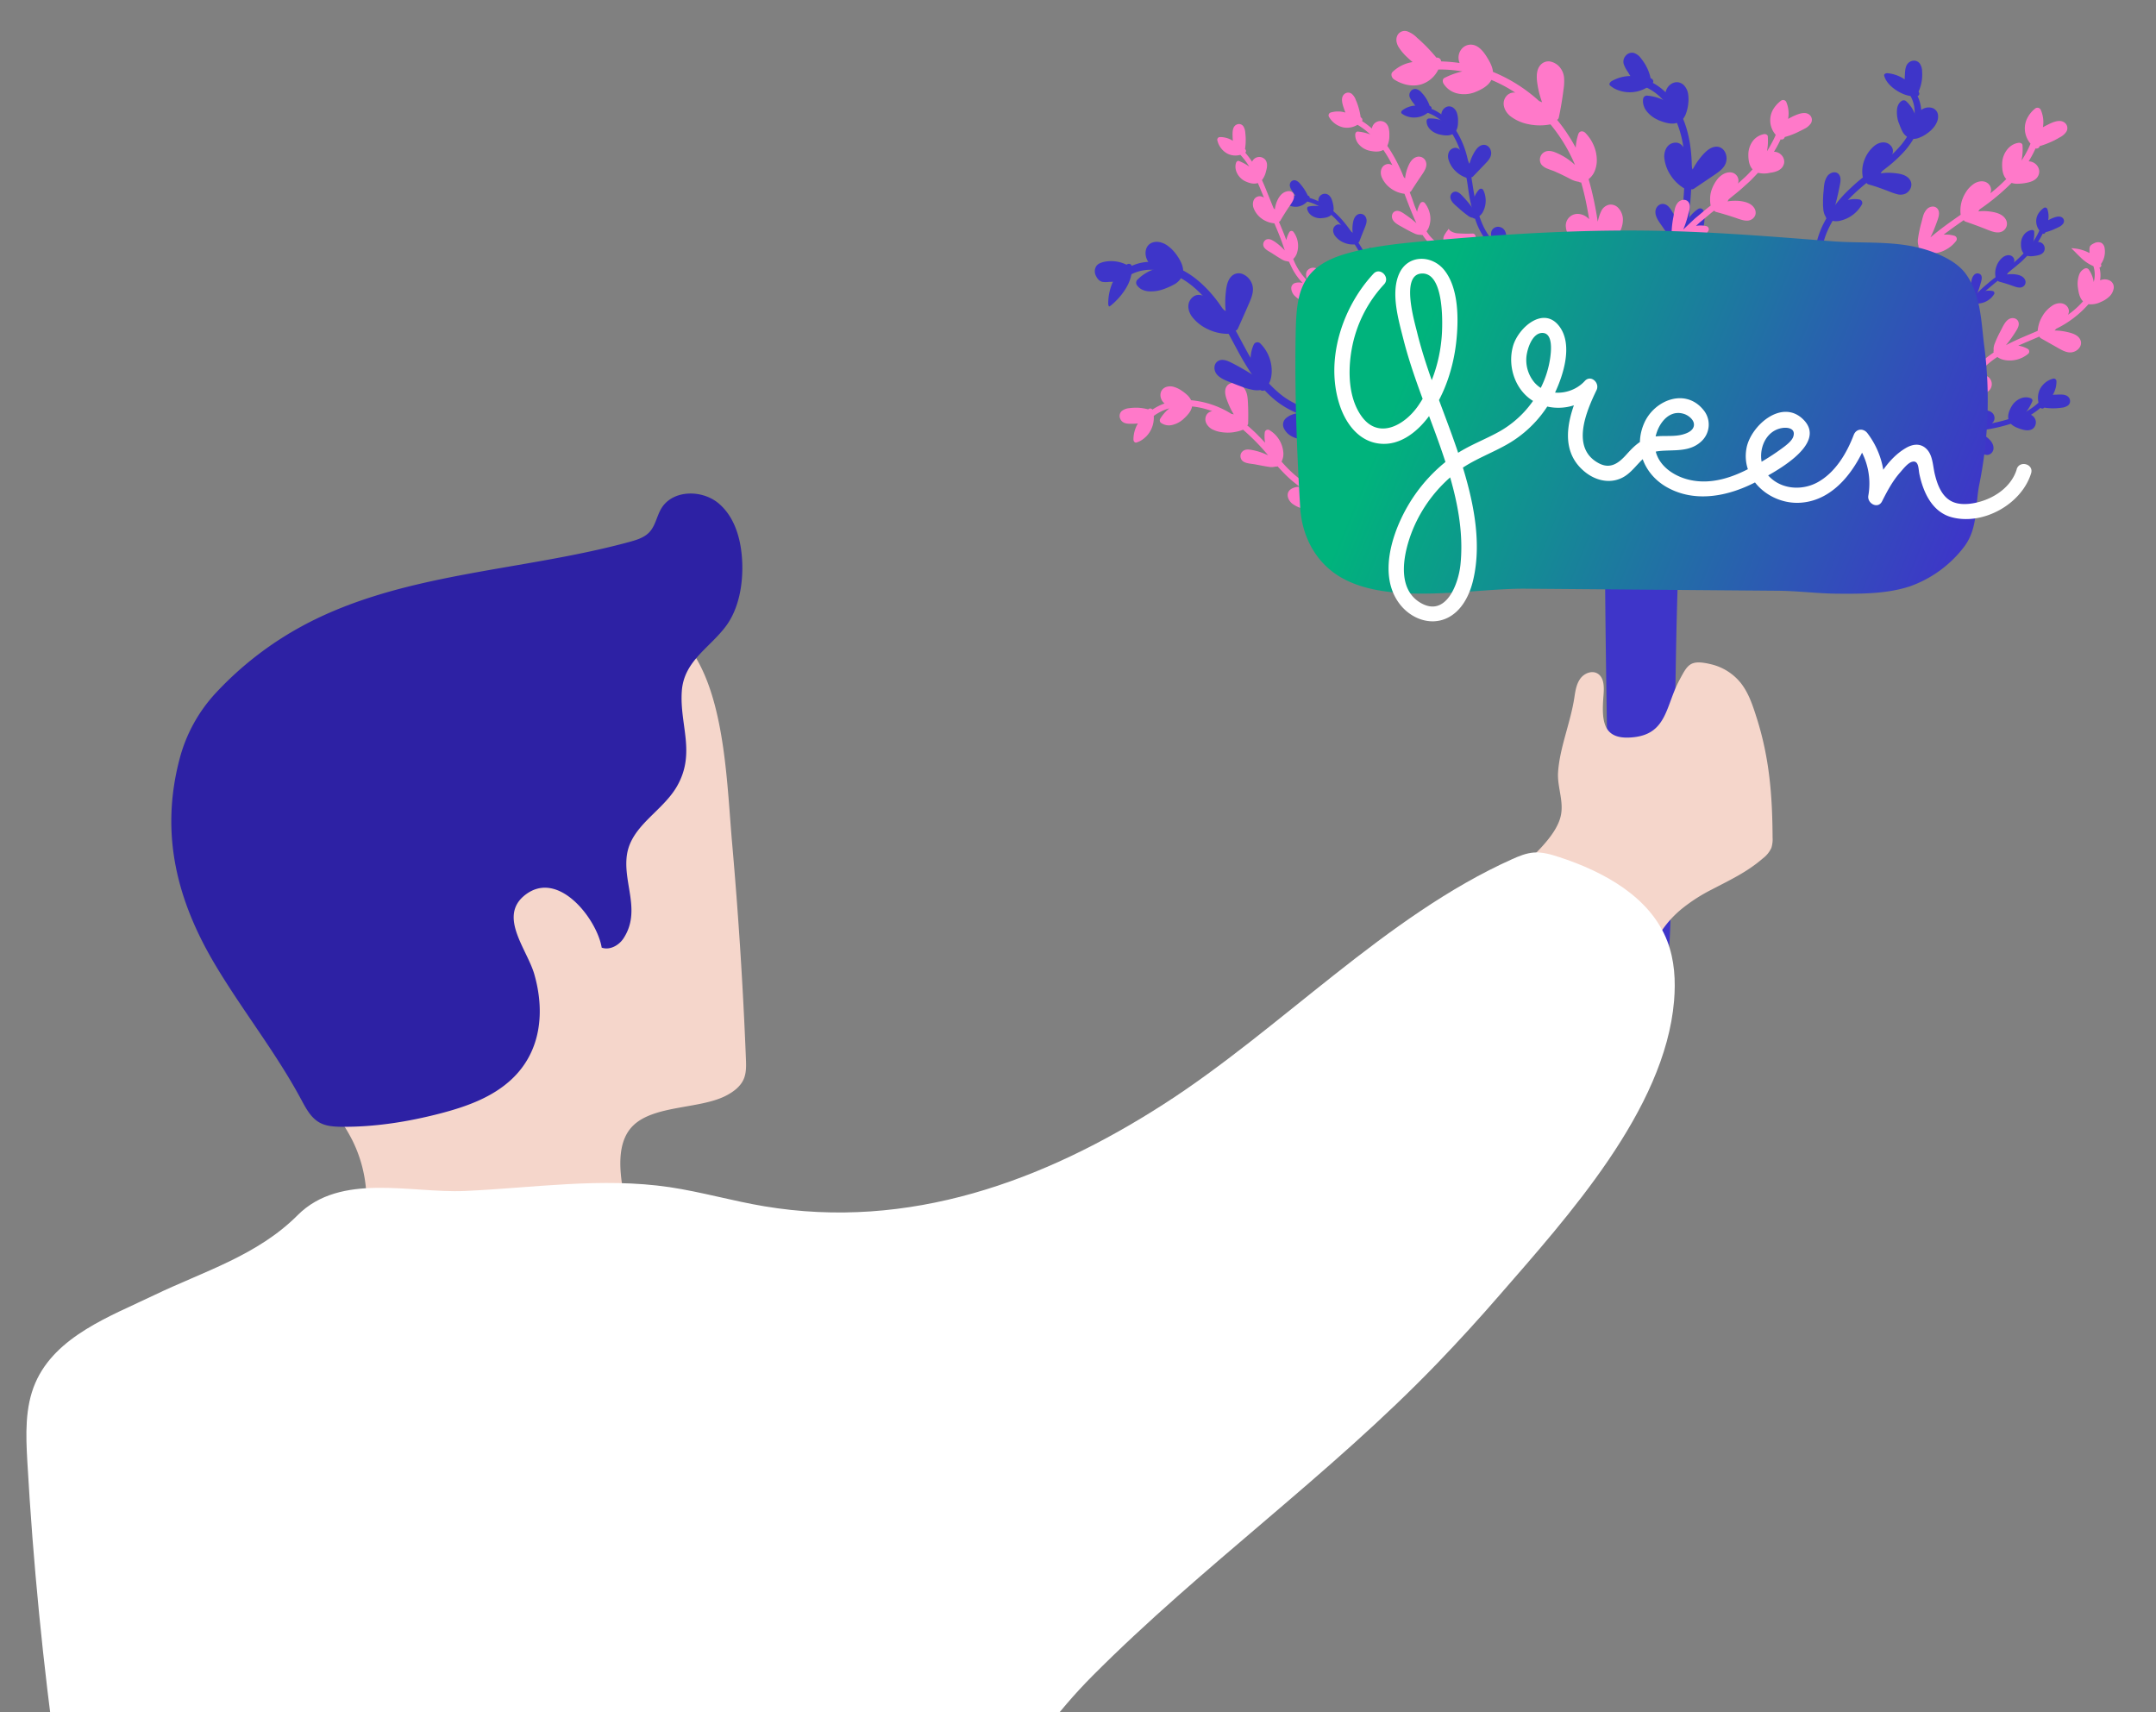 <svg id="Calque_1" data-name="Calque 1" xmlns="http://www.w3.org/2000/svg" xmlns:xlink="http://www.w3.org/1999/xlink" viewBox="0 0 1054 837"><rect x="0" y="0" width="1054" height="837" fill="#808080" stroke="none"/><defs><style>.cls-1{fill:#ff79c9;}.cls-2{fill:#3e35c9;}.cls-3{fill:#f5d6cb;}.cls-4{fill:url(#OK);}.cls-5{fill:#fff;}.cls-6{fill:#2d21a4;}</style><linearGradient id="OK" x1="497.88" y1="139.99" x2="825.12" y2="259.1" gradientTransform="matrix(1, 0.04, -0.04, 1, 146.96, -24.91)" gradientUnits="userSpaceOnUse"><stop offset="0.18" stop-color="#00b37c"/><stop offset="1" stop-color="#3e35c9"/></linearGradient></defs><title>illustration felme pancarte copie 20</title><path class="cls-1" d="M599.64,188.9c-1.52,2.42-.25,5.67.77,8.19a35.29,35.29,0,0,0,2.75,5.47c-.4-.1-.81-.18-1.21-.27a44.66,44.66,0,0,0-19.66-6.65,8.52,8.52,0,0,0-1.83-2.49,21.92,21.92,0,0,0-2.51-2,18.09,18.09,0,0,0-1.79-1.11,13.15,13.15,0,0,0-2-.82,6.17,6.17,0,0,0-4.2,0c-3.28,1.31-3.34,5.21-1.2,7.49a6.3,6.3,0,0,0,.55.52,26,26,0,0,0-5.93,3,1.32,1.32,0,0,0-2.06-.12,23.93,23.93,0,0,0-4.65-.78,24.49,24.49,0,0,0-4.72.21,6.64,6.64,0,0,0-3.59,1.41,3.27,3.27,0,0,0-.79,3.57c1.14,3,4.35,2.64,6.7,2.61.68,0,1.36-.08,2-.12a15.4,15.4,0,0,0-2.16,7.79c0,1,.67,1.73,1.46,1.52a10.39,10.39,0,0,0,3.68-2,12.1,12.1,0,0,0,3-3.45,13.27,13.27,0,0,0,1.79-7.56,23.43,23.43,0,0,1,3.62-2.18,21.85,21.85,0,0,1,4-1.52,19.35,19.35,0,0,0-2.49,2.38,20.65,20.65,0,0,0-2.05,2.84,1.54,1.54,0,0,0,.63,2,6.72,6.72,0,0,0,5.37.89,12.2,12.2,0,0,0,5.18-2.67c1.83-1.64,4-3.76,4.46-6.36a36.93,36.93,0,0,1,5,.83,45.49,45.49,0,0,1,4.9,1.49,3.66,3.66,0,0,0-3.08,2.32,4.4,4.4,0,0,0,.27,3.82,6.8,6.8,0,0,0,2.72,2.68,14.34,14.34,0,0,0,3.58,1.26,24.44,24.44,0,0,0,3.84.4,18.73,18.73,0,0,0,3.9-.35,19.7,19.7,0,0,0,3.8-1.08,102.88,102.88,0,0,1,12.26,12.53,30.52,30.52,0,0,0-7.17-2.48c-1.72-.33-3.89-.84-5.35.55a3,3,0,0,0-1,2.49,3.19,3.19,0,0,0,1.12,2.26c1.51,1.21,4.14,1.24,6.12,1.61s4.3.84,6.5,1.17a8,8,0,0,0,3.48-.13,1.45,1.45,0,0,0,.92-.11c.72.8,1.45,1.59,2.19,2.37A58.77,58.77,0,0,0,635.5,238a7.34,7.34,0,0,0-4.25,1c-2.73,1.7-2,5.11.41,7.14a15.24,15.24,0,0,0,8.53,3,15.74,15.74,0,0,0,5-.46,14.45,14.45,0,0,0,4.38-2,1.52,1.52,0,0,0,.55-1.75c-.9-2.93-1.78-5.72-2.67-8.48-.87-2.6-1.49-5.68-3.47-7.53a4.71,4.71,0,0,0-6.54.17c-1.95,2.23-.5,5.15.9,7.21l0,0a60.34,60.34,0,0,1-11.83-10.67,8.16,8.16,0,0,0,.9-3.93,14,14,0,0,0-6.64-11.33,1.53,1.53,0,0,0-2.47,1,17.78,17.78,0,0,0,.16,5.06c-.94-1.07-1.94-2.09-2.94-3.11s-1.82-1.87-2.8-2.74-1.92-1.81-3-2.63a1.36,1.36,0,0,0,.46-1c.08-3.38.08-6.91-.12-10.35-.15-2.68-.37-6-3.06-8C604.69,186.72,601.11,186.57,599.64,188.9Z"/><path class="cls-2" d="M734.81,125.49a19.3,19.3,0,0,0-8.2-6.38c-1.5-.62-3.64-.9-4.39.52s.33,3.07,1.56,4.17a11.78,11.78,0,0,0,2.68,1.94,11.59,11.59,0,0,0,3,1.17,12.06,12.06,0,0,0,3.06.34,11.07,11.07,0,0,0,3-.53c0-1.82-.06-3.54-.09-5.16s-.07-3.37-.17-4.95a6.25,6.25,0,0,0-.88-3.61,2.56,2.56,0,0,0-3.46-.54c-1,.84-.87,2.3-.56,3.52a21,21,0,0,0,4.3,8.28"/><path class="cls-2" d="M735.87,124.85a21.85,21.85,0,0,0-2.57-2.85,18.66,18.66,0,0,0-3-2.38,20.72,20.72,0,0,0-3.41-1.78,6.57,6.57,0,0,0-3.77-.41,2.81,2.81,0,0,0-2.24,2.28,5.29,5.29,0,0,0,.87,3.57,11.16,11.16,0,0,0,2.77,2.75,15.31,15.31,0,0,0,3.4,1.74,12.87,12.87,0,0,0,4.09.76,12.25,12.25,0,0,0,3.91-.59,1.26,1.26,0,0,0,.83-1.26c0-1.27,0-2.51-.1-3.71s-.05-2.45-.11-3.61,0-2.36-.1-3.48a7.16,7.16,0,0,0-.81-3.17,3.65,3.65,0,0,0-2.15-1.66,3.55,3.55,0,0,0-2.92.29,3.26,3.26,0,0,0-1.61,2.64,9,9,0,0,0,.45,3.2,22.6,22.6,0,0,0,4.38,8c1.08,1.25,2.74-.58,1.74-1.75a20.06,20.06,0,0,1-3.69-6.72,4.92,4.92,0,0,1-.4-2.94c.24-.7,1-.67,1.52-.37a1.78,1.78,0,0,1,.8,1.06,5.41,5.41,0,0,1,.27,1.35c.06.57.08,1.15.09,1.75l.06,1.76.06,3.68,0,3.78.88-1.22a9.65,9.65,0,0,1-3.24.42,10.2,10.2,0,0,1-3.34-.66c-1.78-.64-4.34-2.06-5.08-4-.39-1.06.32-1.44,1.25-1.36a9,9,0,0,1,3.31,1.23,17.91,17.91,0,0,1,5.74,5C734.77,127.43,736.85,126.1,735.87,124.85Z"/><path class="cls-2" d="M735.2,122.25a22.79,22.79,0,0,1-3.42-2.53,26.17,26.17,0,0,1-2.9-3.13,32,32,0,0,1-4.32-7.38c-2.27-5.27-3.36-10.95-4.27-16.47-.85-5.23-1.59-10.58-3-15.82A43.67,43.67,0,0,0,710.63,62c-3.22-4.42-7.61-8-12.68-9.4-1.47-.41-2.27,1.84-.81,2.26a22,22,0,0,1,11.06,8,39.27,39.27,0,0,1,6.22,12.71,132.31,132.31,0,0,1,3.35,16.85,77.39,77.39,0,0,0,4.16,16.84,35,35,0,0,0,4.8,8.53,26,26,0,0,0,7.22,6.55C735.32,125.23,736.51,123,735.2,122.25Z"/><path class="cls-2" d="M720.91,105.5A48.06,48.06,0,0,0,713.4,96c-.68-.65-1.63-1.32-2.43-.88a1.56,1.56,0,0,0-.53,1.86,4.66,4.66,0,0,0,1.24,1.71,61.71,61.71,0,0,0,6.19,5.38,5.09,5.09,0,0,0,2.87,1.3c1.72,0,3-1.67,3.59-3.24a10.89,10.89,0,0,0-.33-8.68,10.27,10.27,0,0,0-2,10.9"/><path class="cls-2" d="M722,105a52.08,52.08,0,0,0-6.78-8.91c-1-1.08-2.32-2.55-4-2.4a2.65,2.65,0,0,0-2,3.57c.54,1.81,2.51,3.23,3.83,4.43a48.77,48.77,0,0,0,4.49,3.66,4.81,4.81,0,0,0,4.43,1,6.09,6.09,0,0,0,3.24-3.29A11.87,11.87,0,0,0,725.17,93a1.26,1.26,0,0,0-2.1-.33,11.51,11.51,0,0,0-2.22,12.17c.62,1.49,2.84.41,2.25-1a9.19,9.19,0,0,1,1.85-9.65l-2.09-.32a9.86,9.86,0,0,1,.74,6.56c-.41,1.71-1.64,4.53-3.89,3.38a18.68,18.68,0,0,1-3.14-2.36c-1.18-1-2.29-2-3.41-3-.23-.22-2-2-1.57-2.15s2.22,1.94,2.51,2.25a46.68,46.68,0,0,1,5.69,7.58,1.29,1.29,0,0,0,1.66.61A1.24,1.24,0,0,0,722,105Z"/><path class="cls-2" d="M719.23,85.44l6.1-6.36a8.19,8.19,0,0,0,2.33-3.44c.36-1.35-.24-3.1-1.59-3.5-1.55-.47-3,.95-3.86,2.31A21.6,21.6,0,0,0,719,83.22l-4.94-7.72c-.59-.92-1.32-1.93-2.4-2.06a2.46,2.46,0,0,0-2.45,1.93,5.23,5.23,0,0,0,.46,3.29A12.66,12.66,0,0,0,718,85.9"/><path class="cls-2" d="M720.14,86.25l5.75-6c1.5-1.56,3.26-3.36,3.09-5.71-.16-2.13-1.84-4.06-4.1-3.69s-3.71,2.75-4.72,4.67A22.86,22.86,0,0,0,717.79,83l2.24-.41-4.5-7c-1.11-1.74-2.62-3.95-5-3.17s-3,3.32-2.44,5.44a12.68,12.68,0,0,0,3.31,5.6,13.79,13.79,0,0,0,6.39,3.71c1.54.4,2.06-2,.53-2.4A11.45,11.45,0,0,1,713,81.56c-1.28-1.32-2.86-3.54-2.7-5.48.05-.63.54-1.6,1.32-1.38s1.33,1.41,1.73,2L718,83.9a1.25,1.25,0,0,0,2.24-.41,20.55,20.55,0,0,1,2-6.59c.46-.87,2.49-4.88,3.9-3.27s-1,3.82-2,4.88l-5.88,6.13C717.22,85.78,719.05,87.41,720.14,86.25Z"/><path class="cls-2" d="M703.84,64.53c4,.88,7.09.7,7.57-3.49a14.78,14.78,0,0,0-.12-4.51c-.36-1.6-1.11-3-2.6-3.27s-2.76,1.23-2.88,2.72a6.33,6.33,0,0,0,1.56,4.09,26.76,26.76,0,0,1,2.69,3.6,15,15,0,0,0-11.51-4.6C698.53,61.76,701.08,63.89,703.84,64.53Z"/><path class="cls-2" d="M703.63,65.71c2.21.49,5,1,7-.5s2.18-4,2.16-6.36a12.31,12.31,0,0,0-.48-3.43,5.24,5.24,0,0,0-1.95-2.81c-2.42-1.6-5.11.16-5.65,2.67-.87,3.77,2.78,6.2,4.37,9.13l1.78-1.68a16,16,0,0,0-12.45-4.79,1.28,1.28,0,0,0-1,1.36c.06,3.3,3.08,5.64,6.29,6.43,1.54.38,2-2,.43-2.38-2.22-.53-4.24-2.15-4.29-4.45l-1.07,1.35a14.1,14.1,0,0,1,10.58,4.4,1.22,1.22,0,0,0,1.62,0,1.28,1.28,0,0,0,.17-1.64,38.47,38.47,0,0,0-2.88-3.85c-.67-1-1.47-2.29-1-3.49.28-.75,1-1.4,1.82-.91a3.24,3.24,0,0,1,1.11,2.08,13,13,0,0,1,.19,3.05,6,6,0,0,1-.6,2.77c-1.12,1.8-4,1.07-5.63.73A1.21,1.21,0,0,0,703.63,65.71Z"/><path class="cls-2" d="M697.87,52.5a16,16,0,0,0-4.39-7,2.27,2.27,0,0,0-2.39-.73,1.85,1.85,0,0,0-.92,1.92,4.56,4.56,0,0,0,.94,1.85c1.42,1.91,2.81,4.06,5.21,5a9.26,9.26,0,0,0-5.12-.79,12,12,0,0,0-5,1.92,7.78,7.78,0,0,0,2.79,1.35,10,10,0,0,0,3.44.25,9.13,9.13,0,0,0,6.22-3.42"/><path class="cls-2" d="M699.07,52.22a17.49,17.49,0,0,0-4.14-7,5,5,0,0,0-2.63-1.69,2.73,2.73,0,0,0-2.75,1.23,3,3,0,0,0-.28,3,11.43,11.43,0,0,0,1.64,2.54,12,12,0,0,0,4.74,4.25,1.34,1.34,0,0,0,1.69-.41,1.12,1.12,0,0,0-.33-1.61,11.51,11.51,0,0,0-11.34,1.32c-.65.44-.9,1.26-.38,1.66A10.12,10.12,0,0,0,692,57.43a10.65,10.65,0,0,0,7.61-3.92c1-1.25-1.09-2.5-2-1.23a7.67,7.67,0,0,1-5.25,2.88A7.3,7.3,0,0,1,687,53.86l-.37,1.66a9.46,9.46,0,0,1,9-.94c.46-.66.92-1.35,1.35-2a8.76,8.76,0,0,1-3.44-2.78c-.46-.61-.9-1.23-1.35-1.82s-1-1.15-.85-1.81.53-.31.85-.1A10.08,10.08,0,0,1,694,47.8a15.15,15.15,0,0,1,2.7,5C697.1,54.19,699.51,53.69,699.07,52.22Z"/><path class="cls-1" d="M753.25,31.6c-2.62,2.74-2.07,7.16-1.46,10.68a44.6,44.6,0,0,0,2.1,7.73l-1.49-.65a76.61,76.61,0,0,0-22.54-14.22c-.21-2.6-1.63-5.07-2.95-7.22-1.71-2.76-4.16-5.89-7.56-6.09a5.79,5.79,0,0,0-5,2.36,6.6,6.6,0,0,0-1.12,5.6,7.93,7.93,0,0,0,.31,1,77.77,77.77,0,0,0-9-.77,2,2,0,0,0-2.32-1.83,80.44,80.44,0,0,0-9.49-9.75A12.78,12.78,0,0,0,688,15.33,4,4,0,0,0,683.32,17c-1.11,1.85-.74,4,.36,5.91A24.55,24.55,0,0,0,687.94,28c.85.81,1.73,1.6,2.63,2.34a18.14,18.14,0,0,0-9.83,4.86c-.89.89-.59,2.72.83,3.66,4.6,2.94,9.85,3.7,14,2.12a13.89,13.89,0,0,0,7.58-7,64.19,64.19,0,0,1,11.75.94,36.43,36.43,0,0,0-8.81,3.2c-1,.53-.89,2-.35,2.83a10.79,10.79,0,0,0,6.86,4.76,14.68,14.68,0,0,0,8.16-.54c3.13-1.21,6.75-3,8.32-6.11a71.14,71.14,0,0,1,11.71,6.22,4.88,4.88,0,0,0-4.65,2.06c-2.26,3.22-.56,7.12,2.09,9.34a21.12,21.12,0,0,0,9.35,4.11,27.09,27.09,0,0,0,10.39,0,79.06,79.06,0,0,1,12,19.84,30.62,30.62,0,0,0-8.16-5.5c-2-.94-4.73-2.09-7-.68a4.25,4.25,0,0,0-1.26,6,7.17,7.17,0,0,0,3.13,2.07c1.21.53,2.64.92,3.72,1.43s2.42,1.07,3.6,1.68l1.83.9,1.81.94a12.18,12.18,0,0,0,4.2,1.4,2,2,0,0,0,1.15.34c.36,1.32.75,2.61,1.06,3.93,1.2,4.65,2.05,9.33,2.83,14a9.47,9.47,0,0,0-2.21-1.7,7.59,7.59,0,0,0-2.69-.83,5.75,5.75,0,0,0-4.81,1.61,5.65,5.65,0,0,0-1.71,4c0,2.66,1.46,5.49,3,8a37.54,37.54,0,0,0,7.52,8.72,2.08,2.08,0,0,0,2.41.23,33.08,33.08,0,0,0,9.44-7.87c2.62-3.11,5.56-7.17,5.56-11.94a8,8,0,0,0-.54-2.92,7.63,7.63,0,0,0-1.46-2.49,5,5,0,0,0-4.62-1.9,5.52,5.52,0,0,0-4,3.21,18.41,18.41,0,0,0-1,2.52c-.28.87-.47,1.73-.7,2.54l0,.07a157,157,0,0,0-4.45-20.83,9.48,9.48,0,0,0,3.15-4.39,13.89,13.89,0,0,0,.86-4.55,18.76,18.76,0,0,0-.59-4.86,20.13,20.13,0,0,0-4.9-8.69c-1.2-1.28-3-1.11-3.53.43a25.33,25.33,0,0,0-1.29,6.7c-.93-1.69-1.87-3.4-2.91-5a78.4,78.4,0,0,0-6.19-8.61,1.78,1.78,0,0,0,.85-1.22q.72-3.35,1.28-6.73c.38-2.27.72-4.56,1-6.83a25.25,25.25,0,0,0,.29-5.64,9.28,9.28,0,0,0-2.18-5.39,8.15,8.15,0,0,0-4.66-2.72A5.15,5.15,0,0,0,753.25,31.6Z"/><path class="cls-1" d="M692.47,76.76c-2.42.77-3.63,3.34-4.42,5.49a20.61,20.61,0,0,0-1.15,5l-.69-.75a78.2,78.2,0,0,0-8-15.21,11.59,11.59,0,0,0,1-5.09,12.37,12.37,0,0,0-.29-3.42,4.82,4.82,0,0,0-1.73-2.86,4.15,4.15,0,0,0-6.36,2.24,5.31,5.31,0,0,0-.17.65,40.25,40.25,0,0,0-4.79-3.62,1.3,1.3,0,0,0-.68-1.82,31.48,31.48,0,0,0-.9-4.33,28.83,28.83,0,0,0-1.48-4.17,6.84,6.84,0,0,0-2-3,2.81,2.81,0,0,0-3.29-.12c-2.37,1.63-1.32,4.95-.52,7.27.22.68.47,1.35.74,2a12.64,12.64,0,0,0-7.27,0,1.45,1.45,0,0,0-.76,2.12,10.65,10.65,0,0,0,7.16,5.17A9.89,9.89,0,0,0,663.64,61a35.72,35.72,0,0,1,6.23,4.72,22.28,22.28,0,0,0-6.1-1.4c-.78-.07-1.22.77-1.24,1.44a7.05,7.05,0,0,0,2.06,5.13,9.71,9.71,0,0,0,4.77,2.75c2.21.49,4.88.82,6.91-.37a63.67,63.67,0,0,1,4.45,7.56,3.33,3.33,0,0,0-3.38-.36c-2.4,1.06-2.76,4-1.83,6.23a13.26,13.26,0,0,0,4.55,5.5,14.2,14.2,0,0,0,6.54,2.53c1.82,4.8,3.65,9.65,5.83,14.38a49.77,49.77,0,0,0-5.47-4.27c-1.33-.9-3-2.18-4.73-1.64s-2.2,2.66-1.34,4.24c1,1.79,3.37,2.82,5,3.78.9.51,1.81,1,2.72,1.49s1.82.94,2.8,1.39a6.45,6.45,0,0,0,3.18.68,1.26,1.26,0,0,0,.84.07,24.42,24.42,0,0,0,1.81,2.46,17.87,17.87,0,0,0,4.28,3.79,11.79,11.79,0,0,0,5.95,1.82,14.16,14.16,0,0,0-3.8,2.36c-1.07,1.09-1,2.35.21,3.54a6.88,6.88,0,0,0,2.61,1.44,12.55,12.55,0,0,0,1.79.37,12.43,12.43,0,0,0,1.94,0,12.94,12.94,0,0,0,6.7-2.5,12.64,12.64,0,0,0,3.64-4.15,11,11,0,0,0,.69-8.88,1.36,1.36,0,0,0-1.34-.93,62.94,62.94,0,0,1-7.72-.15,7.47,7.47,0,0,1-2.87-1,3.72,3.72,0,0,1-1.12-1.12c-.06,0-.1,0-.18.17s-.22.39-.43.65a15.07,15.07,0,0,0-1.59,2.44,3.92,3.92,0,0,0-.4,1.69,2.8,2.8,0,0,0,.44,1.48,3.87,3.87,0,0,0,1.13,1.16,5.59,5.59,0,0,0,1.52.67h0a9.18,9.18,0,0,1-6.61-1.88,18.8,18.8,0,0,1-4.67-5.2,8.71,8.71,0,0,0,1.49-3.21,12.46,12.46,0,0,0,.39-2.72,12.22,12.22,0,0,0-.32-2.84,13.1,13.1,0,0,0-2.37-5,1.36,1.36,0,0,0-2.29.13,12.23,12.23,0,0,0-1.53,4.12c-.47-1.13-.94-2.25-1.37-3.39L690.32,97l-1.17-3.1a1.29,1.29,0,0,0,.8-.6c1.57-2.51,3.24-5,4.9-7.44,1.29-1.89,2.86-4.08,2.36-6.33A3.64,3.64,0,0,0,692.47,76.76Z"/><path class="cls-2" d="M820.14,286.82c-1.11,34.47-1.24,69-1.83,103.44-.31,18.06-.63,36.13-1.49,54.17-.31,6.55-.33,31.61-5,35.71-2.27,2-5.59,2.1-8.62,2.1-6,0-13.3-.71-16.07-6.08-1.13-2.19-1.23-4.74-1.3-7.2-.82-26.77.78-53.82.28-80.93-.19-10.58-2.17-126.47-1.18-126.54l27.27-1.88a9.65,9.65,0,0,1,5.22.61c3.15,1.68,3.43,6,3.3,9.58Q820.41,278.3,820.14,286.82Z"/><path class="cls-2" d="M887.47,137A25.11,25.11,0,0,0,886,123.35c-.79-2-2.49-4.3-4.52-3.7-1.81.55-2.61,3.16-2.52,5.32a15.78,15.78,0,0,0,.61,4.31,15.6,15.6,0,0,0,1.63,3.89,16.37,16.37,0,0,0,2.47,3.21,14.77,14.77,0,0,0,3.19,2.34c.84-.8,1.64-1.6,2.44-2.4s1.63-1.59,2.41-2.39l1.15-1.19,1.17-1.18c.77-.78,1.49-1.57,2.23-2.35a8.38,8.38,0,0,0,2.61-4.14,3.44,3.44,0,0,0-.59-2.4,2.85,2.85,0,0,0-2.08-1.37,3,3,0,0,0-2.25.74,8,8,0,0,0-1.6,1.95,27.87,27.87,0,0,0-3.94,11.67"/><path class="cls-2" d="M889,137.4c.11-.84.24-1.69.31-2.53s.08-1.69.07-2.53a25.12,25.12,0,0,0-.53-5.07c-.16-.77-.35-1.59-.6-2.42a19.51,19.51,0,0,0-.84-2.45,10.92,10.92,0,0,0-1.28-2.24,6.72,6.72,0,0,0-1.78-1.72,3.66,3.66,0,0,0-4.22,0,6.93,6.93,0,0,0-2.6,4.13,14.64,14.64,0,0,0-.07,5.14,20.89,20.89,0,0,0,1.46,4.79,17.41,17.41,0,0,0,3,4.56,16.4,16.4,0,0,0,4.12,3.19,1.66,1.66,0,0,0,2-.34q1.81-1.75,3.47-3.47t3.34-3.42c1.06-1.08,2.24-2.17,3.22-3.31a9.54,9.54,0,0,0,2.27-3.68,4.86,4.86,0,0,0-.4-3.54,4.75,4.75,0,0,0-3-2.5,4.28,4.28,0,0,0-4,.88,11.4,11.4,0,0,0-2.62,3.35,30.09,30.09,0,0,0-3.59,11.48,1.37,1.37,0,0,0,1.47,1.6,1.76,1.76,0,0,0,1.78-1.54,27.35,27.35,0,0,1,3-9.67c.54-1.05,1.28-2.53,2.42-3.07.89-.41,1.54.33,1.75,1.1.31,1.2-.58,2.32-1.31,3.22-1,1.15-2.12,2.25-3.19,3.37l-3.45,3.43-3.59,3.46,2-.27a13,13,0,0,1-3.36-2.7,13.41,13.41,0,0,1-2.43-3.76c-1-2.26-2-6-.85-8.49.65-1.35,1.66-1,2.44-.06a7.57,7.57,0,0,1,1.13,2,18.85,18.85,0,0,1,.74,2.24,23.11,23.11,0,0,1,.51,10C885.59,138.68,888.74,139.47,889,137.4Z"/><path class="cls-2" d="M890.92,134.38a31.72,31.72,0,0,1-.73-5.58,35.46,35.46,0,0,1,.31-5.62,38.7,38.7,0,0,1,3.13-10.83,56.46,56.46,0,0,1,13-17.81c2.43-2.34,5-4.45,7.64-6.5s5.39-4,8.14-6.17a67.45,67.45,0,0,0,8-7.27,37.4,37.4,0,0,0,6.45-9.41,24,24,0,0,0,2.39-10.79,19,19,0,0,0-3.05-9.68,1.7,1.7,0,0,0-2.19-.57,1.17,1.17,0,0,0-.59,1.8A16.5,16.5,0,0,1,936,54.09,20.17,20.17,0,0,1,934.29,63a32.59,32.59,0,0,1-5.09,8.09,53.21,53.21,0,0,1-6.72,6.6c-5.86,4.87-12,8.71-17.41,13.93a61,61,0,0,0-13.88,18.26,42.86,42.86,0,0,0-3.83,12.42,34.61,34.61,0,0,0,.39,12.86C888.2,137.22,891.38,136.35,890.92,134.38Z"/><path class="cls-2" d="M894,105.48a129,129,0,0,0,3.9-16c.24-1.25.33-2.87-.76-3.41a2.26,2.26,0,0,0-2.55.95,7,7,0,0,0-1,2.84,52.75,52.75,0,0,0-.69,5.66c-.11,1.88-.12,3.74-.06,5.55a6.68,6.68,0,0,0,1.16,4c1.49,1.7,4.26,1.49,6.33.8a15.42,15.42,0,0,0,5-2.8,13.28,13.28,0,0,0,3.46-4.22,12.34,12.34,0,0,0-3.79,0,12.91,12.91,0,0,0-3.58,1.18,12,12,0,0,0-5.32,5.4"/><path class="cls-2" d="M895.53,106.14c1.45-4.72,2.68-9.46,3.69-14.5.36-2,1.15-4.56-.2-6.33s-4.06-1.24-5.61.67a9.57,9.57,0,0,0-1.55,3.93c-.26,1.43-.29,2.91-.43,4.14s-.18,2.68-.22,4c0,.66,0,1.31,0,2s.07,1.31.13,2a8.91,8.91,0,0,0,.74,3.08,5,5,0,0,0,2.08,2.24,8.31,8.31,0,0,0,6.08.35,16.19,16.19,0,0,0,10-7.8,1.7,1.7,0,0,0-1.33-2.42,13.14,13.14,0,0,0-8.2,1.3,12.88,12.88,0,0,0-3.44,2.54,13.42,13.42,0,0,0-2.56,3.56,1.44,1.44,0,0,0,.78,2.08,1.65,1.65,0,0,0,2.18-.73,10.42,10.42,0,0,1,2-2.74,11.84,11.84,0,0,1,2.69-1.95,11.27,11.27,0,0,1,6.53-1q-.69-1.18-1.35-2.4a12.49,12.49,0,0,1-1.14,1.76,10.94,10.94,0,0,1-1.36,1.57,14.3,14.3,0,0,1-3.53,2.45,10.35,10.35,0,0,1-3.83,1,2.59,2.59,0,0,1-2.89-2.11,22.5,22.5,0,0,1-.21-5.27c0-1,.11-2,.2-3.09s.19-2.1.38-3.13c.07-.43.65-3.87,1.22-3.54s-.48,4.09-.6,4.63a114.15,114.15,0,0,1-3.19,12.48,1.7,1.7,0,0,0,.85,2.19A1.65,1.65,0,0,0,895.53,106.14Z"/><path class="cls-2" d="M913.78,88.65c3.64,1.06,7.21,2.38,10.71,3.76a11.07,11.07,0,0,0,5.12,1.16,3.86,3.86,0,0,0,2.29-1.17,2.92,2.92,0,0,0,.86-2.4c-.24-2.12-2.72-3.11-4.78-3.49a24.77,24.77,0,0,0-11.9.64c1.84-3.3,4.06-6.61,6.33-10,.81-1.19,1.65-2.61,1.24-4a3.25,3.25,0,0,0-3.61-2,6.85,6.85,0,0,0-3.77,2.29,14.86,14.86,0,0,0-3.79,14"/><path class="cls-2" d="M913.51,90.16c1.74.49,3.43,1,5.1,1.6s3.34,1.2,5,1.85a28.91,28.91,0,0,0,4,1.35,5.89,5.89,0,0,0,4-.34,5.17,5.17,0,0,0,2.49-2.81,4.24,4.24,0,0,0-.39-3.9c-1.68-2.62-5.28-3.07-8.07-3.33a25.89,25.89,0,0,0-10,1L917.47,88c1.66-3,3.64-6,5.69-9,1.52-2.24,3.44-5.26,1.22-7.75s-5.54-1.85-7.87-.11a16.35,16.35,0,0,0-5.08,7.11A15.21,15.21,0,0,0,911,88a1.56,1.56,0,0,0,3-.83,13.07,13.07,0,0,1,.58-8c.88-2.28,2.76-5.38,5.2-6.2.8-.27,2.22-.18,2.36.88s-1,2.35-1.56,3.15c-2.09,3.1-4.14,6.2-5.88,9.31a1.69,1.69,0,0,0,1.85,2.36,22.22,22.22,0,0,1,8.6-.93c1.24.11,7,.59,5.92,3.07s-4.85.67-6.61,0c-3.41-1.33-6.83-2.6-10.37-3.69C912.09,86.54,911.5,89.64,913.51,90.16Z"/><path class="cls-2" d="M929.57,59.07c.89,2.51,1.72,4.66,3.09,5.94s3.23,1.7,5.9.41a17.05,17.05,0,0,0,5.27-3.86,9.18,9.18,0,0,0,1.78-3,3.86,3.86,0,0,0-.18-3c-1-1.82-3.62-1.63-5.25-.48a7,7,0,0,0-2,2.22A13.92,13.92,0,0,0,937,60.08a25,25,0,0,1-2.41,5.59,15.15,15.15,0,0,0,.45-8.44,15.47,15.47,0,0,0-.61-1.95,15.1,15.1,0,0,0-.92-1.83A14.74,14.74,0,0,0,931,50.27a4.75,4.75,0,0,0-2,3.67A12.05,12.05,0,0,0,929.57,59.07Z"/><path class="cls-2" d="M928.13,59.51a27.79,27.79,0,0,0,1.72,4.39A7.47,7.47,0,0,0,933,67.31a6.23,6.23,0,0,0,4.54.26,15.69,15.69,0,0,0,4.5-2.31,15.13,15.13,0,0,0,3.77-3.63,11.25,11.25,0,0,0,1.27-2.4,6.68,6.68,0,0,0,.38-2.58,4.11,4.11,0,0,0-2.81-3.87,6.06,6.06,0,0,0-4.75.54,7.82,7.82,0,0,0-2.6,2.26,13.83,13.83,0,0,0-1.52,3c-.85,2.13-1.53,4.59-2.77,6.42q1.54.51,3.12,1a16.3,16.3,0,0,0,.31-9.22,15.61,15.61,0,0,0-1.79-4,17.14,17.14,0,0,0-2.85-3.35,1.85,1.85,0,0,0-2.18-.07,4.75,4.75,0,0,0-1.6,1.84,6.51,6.51,0,0,0-.64,2.42,15.75,15.75,0,0,0,.69,6,1.46,1.46,0,0,0,1.91,1,1.49,1.49,0,0,0,1-1.94,9.49,9.49,0,0,1-.56-4.14,4.31,4.31,0,0,1,1.73-3.16c-.72,0-1.48-.1-2.2-.17a14.34,14.34,0,0,1,2.21,3.05,14,14,0,0,1,1.27,3.52,14.89,14.89,0,0,1-.55,7.68,1.61,1.61,0,0,0,1,1.89,1.79,1.79,0,0,0,2.07-.9,17.24,17.24,0,0,0,1.47-3l1.13-3.13c.6-1.51,1.41-3.45,3.06-4.06,1-.39,2.34-.23,2.45,1.1a5,5,0,0,1-1.48,3.14,14.5,14.5,0,0,1-3.42,2.75,7.21,7.21,0,0,1-3.65,1.34c-1.42,0-2.34-1-3-2.25A25.18,25.18,0,0,1,931,58.59a1.55,1.55,0,0,0-2-.95A1.39,1.39,0,0,0,928.13,59.51Z"/><path class="cls-2" d="M936.25,44.56a18.63,18.63,0,0,0,1.65-10.49c-.14-1.16-.56-2.52-1.73-2.87a2.42,2.42,0,0,0-2.59,1.18,5.93,5.93,0,0,0-.64,2.72c-.24,3.17-.6,6.25.87,9.07a11.28,11.28,0,0,0-4.41-4.92,16.63,16.63,0,0,0-6.69-2.34c.51,2.3,2.34,4.45,4.9,6.18a13.6,13.6,0,0,0,9,2.44"/><path class="cls-2" d="M937.66,45.35a20.24,20.24,0,0,0,2-10.34,7.08,7.08,0,0,0-1.17-4,3.56,3.56,0,0,0-3.81-1.22c-3.36,1-3.29,4.55-3.46,6.95-.17,2.67-.18,5.22,1.09,7.74a1.93,1.93,0,0,0,2,1.1,1.28,1.28,0,0,0,1.08-1.68,12.88,12.88,0,0,0-5-5.57,18,18,0,0,0-7.49-2.54c-1-.12-2,.45-1.78,1.19.61,2.42,2.45,4.66,5.18,6.65,3.07,2.19,6.88,3.79,10.78,3.4a1.21,1.21,0,0,0,1.11-1.66,1.75,1.75,0,0,0-2-1.21,11.31,11.31,0,0,1-7.66-1.93,9.2,9.2,0,0,1-4.22-5.32c-.6.41-1.19.81-1.8,1.16,4.23.67,8.19,2.93,9.77,6.41,1-.16,2.06-.34,3.08-.58a11.08,11.08,0,0,1-1-5.46c0-1,.12-2,.2-2.95.06-.78,0-2,.69-2.59s.79.15.93.65a11.8,11.8,0,0,1,.28,3.28,16.71,16.71,0,0,1-1.6,7C934,45.35,936.8,47.07,937.66,45.35Z"/><path class="cls-2" d="M689.78,139.5c-.71.2-1.46.27-2.19.45s-1.49.24-2.25.3-1.52.15-2.31.29-1.57.21-2.33.31c-1.43.26-3.18.83-3.05,2.22a2.22,2.22,0,0,0,1.25,1.59,6.38,6.38,0,0,0,2.47.82,9.65,9.65,0,0,0,1.81.09l.89,0c.29,0,.57-.1.84-.17a8.78,8.78,0,0,0,3-1.26,7.35,7.35,0,0,0,3.07-4.71,16.69,16.69,0,0,1-3.42-1.92,15.63,15.63,0,0,1-1.42-1.25,10.23,10.23,0,0,1-1.15-1.37c-.25-.37-.49-.72-.76-1.06a2.27,2.27,0,0,0-.42-.4,1.56,1.56,0,0,0-.51-.3,2.14,2.14,0,0,0-2.42,1.24,1.83,1.83,0,0,0,.07,1.44,3.54,3.54,0,0,0,.91,1.22,8.92,8.92,0,0,0,3.17,2,7.67,7.67,0,0,0,3.88.26"/><path class="cls-2" d="M689.81,138.43a44.47,44.47,0,0,1-6.3,1c-2,.28-4.65.24-6.3,1.64a2.08,2.08,0,0,0-.6,2.59,4.31,4.31,0,0,0,1,1.33,7.07,7.07,0,0,0,1.73,1,10.74,10.74,0,0,0,2,.52,12.33,12.33,0,0,0,2.23.09,10.23,10.23,0,0,0,3.87-1.08,8.2,8.2,0,0,0,4.48-6.18,1,1,0,0,0-.6-1.08,12.81,12.81,0,0,1-4.57-2.7,7,7,0,0,1-.85-.92,9.32,9.32,0,0,1-.72-1,4.14,4.14,0,0,0-1.34-1.46,1.65,1.65,0,0,0-.81-.19,2.52,2.52,0,0,0-1,.15,3.34,3.34,0,0,0-1.89,1.44c-1.09,1.71.15,3.52,1.49,4.57a8.9,8.9,0,0,0,7.36,2c1.41-.4.8-2.36-.35-2a7,7,0,0,1-5.63-1.47,5.57,5.57,0,0,1-.87-.75,1.9,1.9,0,0,1-.55-1c-.09-.6.42-.89.86-.94a1,1,0,0,1,.86.29,3.93,3.93,0,0,1,.64.72c.25.36.49.66.75,1a7.75,7.75,0,0,0,.87,1,15.53,15.53,0,0,0,4.78,3.38l-.47-1.14a6.8,6.8,0,0,1-3.91,4.58,8.81,8.81,0,0,1-3.24.71,7.09,7.09,0,0,1-2.61-.41,4.58,4.58,0,0,1-.69-.37c-.92-.61-.56-1.18.19-1.54a6.17,6.17,0,0,1,1.52-.43c.55-.11,1.11-.17,1.62-.22,2.39-.29,4.67-.58,6.89-1a1.3,1.3,0,0,0,1.06-1.35C690.74,138.65,690.44,138.31,689.81,138.43Z"/><path class="cls-2" d="M687.84,137.9a8.62,8.62,0,0,1-6.75.15,17.09,17.09,0,0,1-6-3.74,29.48,29.48,0,0,1-4.52-5.44c-1.34-2-2.61-4-3.84-6-4.67-7.54-9.2-15.25-16.28-20.78a29.6,29.6,0,0,0-11.89-5.78,1,1,0,0,0-.39,2c7.85,1.69,14,7.19,18.69,13.26a139.06,139.06,0,0,1,7.84,11.86c1.25,2,2.51,4.06,3.85,6a34,34,0,0,0,4.55,5.73,20.27,20.27,0,0,0,7,4.63,13.16,13.16,0,0,0,4.31.83,8.79,8.79,0,0,0,4.17-1,1,1,0,0,0,.45-1.41A.88.88,0,0,0,687.84,137.9Z"/><path class="cls-2" d="M671.12,132.62a33.56,33.56,0,0,0-8.65-5.07c-.71-.28-1.66-.49-2.13.1a1.3,1.3,0,0,0,.17,1.58,3.61,3.61,0,0,0,1.47.9,65.05,65.05,0,0,0,6.32,2.2,4.22,4.22,0,0,0,2.63.19c1.34-.52,1.79-2.19,1.84-3.56a8.89,8.89,0,0,0-3-6.71,9,9,0,0,0,1.75,9.12"/><path class="cls-2" d="M671.83,131.88a36.28,36.28,0,0,0-7.9-4.82c-1.12-.5-2.58-1.21-3.79-.57a2.2,2.2,0,0,0-.45,3.37c1,1.2,2.89,1.64,4.25,2.14s2.94,1,4.5,1.46a3.88,3.88,0,0,0,3.76-.51,5.28,5.28,0,0,0,1.52-3.52,8.16,8.16,0,0,0,0-2.15,9.52,9.52,0,0,0-.61-2.14,10.06,10.06,0,0,0-2.5-3.58,1,1,0,0,0-1.72.39,10,10,0,0,0,2,10.14c.94,1,2.32-.54,1.44-1.46a8,8,0,0,1-1.5-8.1l-1.73.4a8.15,8.15,0,0,1,2.63,4.9,5.71,5.71,0,0,1-.17,2.52,1.63,1.63,0,0,1-1.87,1.24,18,18,0,0,1-3.1-.89c-1.19-.38-2.35-.82-3.52-1.27-.25-.09-2.13-.85-1.86-1.14s2.3.77,2.61.91a33,33,0,0,1,3.41,1.85q.82.51,1.61,1.08c.54.38,1.08.8,1.61,1.2a1.07,1.07,0,0,0,1.48,0A1,1,0,0,0,671.83,131.88Z"/><path class="cls-2" d="M663.6,117.65q1.32-3.42,2.69-6.78a7,7,0,0,0,.78-3.32,2.2,2.2,0,0,0-2.18-2.08c-1.31.13-2,1.62-2.32,2.91a16.08,16.08,0,0,0,.16,7.65q-3.1-2.13-6.14-4.37a3.2,3.2,0,0,0-2.46-.89,2,2,0,0,0-1.35,2.21,4.37,4.37,0,0,0,1.35,2.44,10.24,10.24,0,0,0,8.7,3"/><path class="cls-2" d="M664.56,118c.81-2.15,1.66-4.29,2.52-6.41.66-1.65,1.48-3.58.68-5.25a2.9,2.9,0,0,0-4.12-1.43c-1.68,1-2.13,3.16-2.35,4.92a17.09,17.09,0,0,0,.42,6.4l1.59-1q-2.81-1.93-5.58-4c-1.37-1-3.14-2.26-4.81-1s-1.37,3.46-.3,5a10.31,10.31,0,0,0,4.31,3.35,11.25,11.25,0,0,0,6.08.82c1.31-.19.93-2.18-.35-2a9.27,9.27,0,0,1-5-.75c-1.4-.61-3.3-1.86-3.76-3.42-.15-.51-.05-1.4.62-1.46s1.45.7,1.94,1.05q2.84,2.08,5.73,4.06a1,1,0,0,0,1.58-1,15.53,15.53,0,0,1-.44-5.64c.07-.81.55-4.42,2.06-3.66s.36,3.13-.1,4.25c-.9,2.17-1.76,4.33-2.61,6.52C662.16,118.55,664.1,119.21,664.56,118Z"/><path class="cls-2" d="M645.6,105.63c3.44-.12,5.77-1.1,5.31-4.44-.25-1.8-1-5.57-3.41-5.52a2.31,2.31,0,0,0-2,2.62,4.75,4.75,0,0,0,2,3,30.9,30.9,0,0,1,2.89,2.27,14.93,14.93,0,0,0-10.29-1.63C640.59,104.29,643.23,105.71,645.6,105.63Z"/><path class="cls-2" d="M645.71,106.65c1.91-.08,4.22-.39,5.45-2s.82-3.65.41-5.43-1.12-3.64-2.83-4.31a3.18,3.18,0,0,0-4.24,3c-.14,3.23,3.32,4.58,5.24,6.48l1-1.74a16.2,16.2,0,0,0-11.05-1.68c-.59.12-.74.83-.62,1.32.71,2.94,3.84,4.46,6.6,4.39,1.33,0,1.09-2.07-.22-2.06a4.33,4.33,0,0,1-4.43-3l-.62,1.32A14,14,0,0,1,650,104.5a1,1,0,0,0,1.28-.42,1,1,0,0,0-.23-1.32c-.93-.92-2.06-1.56-3.05-2.41-.73-.61-1.58-1.56-1.4-2.59.11-.65.64-1.27,1.34-1a2.43,2.43,0,0,1,1.18,1.43,10.37,10.37,0,0,1,.68,2.34,5.11,5.11,0,0,1,.07,2.3c-.5,1.68-2.94,1.76-4.35,1.8S644.39,106.71,645.71,106.65Z"/><path class="cls-2" d="M638.51,96.26a21.19,21.19,0,0,0-4.07-6.18c-.54-.57-1.28-1.16-2-.92a1.48,1.48,0,0,0-.84,1.63,4.45,4.45,0,0,0,.85,1.82c1.29,1.91,2.75,3.92,4.9,4.67a9.18,9.18,0,0,0-8.75.87,7.07,7.07,0,0,0,5.77,1.77,6.87,6.87,0,0,0,4.82-3.39"/><path class="cls-2" d="M639.49,95.94a23.07,23.07,0,0,0-3.82-6,5.17,5.17,0,0,0-2.17-1.72,2.17,2.17,0,0,0-2.43.71c-1.35,1.76.18,3.87,1.28,5.36a10.36,10.36,0,0,0,4.54,3.95,1,1,0,0,0,1.38-.46,1.07,1.07,0,0,0-.48-1.39,10.37,10.37,0,0,0-9.77.89,1.08,1.08,0,0,0-.1,1.68,8.14,8.14,0,0,0,6.33,2.08,8,8,0,0,0,5.87-4c.66-1.13-1.18-2.05-1.85-.92a5.86,5.86,0,0,1-9,1.31l-.1,1.68a8.16,8.16,0,0,1,7.72-.85l.9-1.86a7.35,7.35,0,0,1-3.17-2.46c-.44-.56-.85-1.15-1.25-1.74s-.86-1.13-.76-1.73.46-.22.73,0a11.28,11.28,0,0,1,1.53,1.69,21,21,0,0,1,2.66,4.44C638.07,97.8,640,97.16,639.49,95.94Z"/><path class="cls-2" d="M652.14,204.51a49.79,49.79,0,0,0-16.93-.62,10.77,10.77,0,0,0-3.91,1.28,3.13,3.13,0,0,0-1.82,2.91c.16,2.35,3.31,4,6.14,4.56a19.69,19.69,0,0,0,11.18-1,18.67,18.67,0,0,0,2.36-1.16,17.75,17.75,0,0,0,2.07-1.52,15.34,15.34,0,0,0,1.72-1.72,14.92,14.92,0,0,0,1.36-2,84.57,84.57,0,0,1-9.91-12.13c-.27-.4-.54-.79-.83-1.16s-.56-.78-.87-1.12a5.87,5.87,0,0,0-2.08-1.56,4,4,0,0,0-4.91,2.15c-.73,1.88.51,3.85,1.92,5.19a23.85,23.85,0,0,0,13,6.64"/><path class="cls-2" d="M652.72,202.66a57.64,57.64,0,0,0-12.13-1.15c-3.79.13-8.72.14-11.79,2.82a4.14,4.14,0,0,0-1.21,4.91,8.8,8.8,0,0,0,4.56,4.39c4.11,1.88,9.47,1.77,13.45.63A21.93,21.93,0,0,0,649,213a20.5,20.5,0,0,0,3-1.87,14.37,14.37,0,0,0,2.39-2.3,16,16,0,0,0,1.79-2.61,2,2,0,0,0-.46-2.35c-1.44-1.44-2.79-2.77-4-4.24s-2.41-2.87-3.49-4.24c-.51-.66-1-1.43-1.49-2.14l-1.45-2.13a10.81,10.81,0,0,0-3.26-3.29,3.88,3.88,0,0,0-1.81-.54,5.82,5.82,0,0,0-2.06.18,6.18,6.18,0,0,0-3.69,2.73,5,5,0,0,0-.25,4.84,9.78,9.78,0,0,0,1.36,2.17,22.12,22.12,0,0,0,1.77,1.81,25.75,25.75,0,0,0,13.18,6.23c2.71.38,2.65-3.53.29-3.9a22.3,22.3,0,0,1-10.65-5l-.85-.7c-.29-.27-.58-.55-.85-.85a4.2,4.2,0,0,1-1.1-2c-.19-1.16.81-1.68,1.72-1.77a2.42,2.42,0,0,1,1.8.7,7.72,7.72,0,0,1,1.36,1.52l3.07,4.36a90.57,90.57,0,0,0,7.52,9.09l-.27-2.38a14.2,14.2,0,0,1-3.61,3.85,15.23,15.23,0,0,1-5.14,2.36c-3.11.91-8.17,1.09-11.07-1-1.54-1.17-.85-2.25.53-2.89a16.35,16.35,0,0,1,5.71-1,46.89,46.89,0,0,1,12.57.86,2.13,2.13,0,0,0,2.58-1.52A1.64,1.64,0,0,0,652.72,202.66Z"/><path class="cls-2" d="M649.29,200.21a26.56,26.56,0,0,1-13.12-1.61,38.34,38.34,0,0,1-11.52-7,56.26,56.26,0,0,1-9-10,115.69,115.69,0,0,1-6.9-11.37c-4-7.31-7.8-15-13-22.17a61.9,61.9,0,0,0-9-10c-.87-.75-1.74-1.48-2.65-2.18s-1.88-1.37-2.85-2-2-1.2-3-1.76-2.09-1-3.14-1.48A31.82,31.82,0,0,0,562.23,128a22.28,22.28,0,0,0-11.65,3.39,2.11,2.11,0,0,0-.74,2.61,1.31,1.31,0,0,0,2.06.72,20.72,20.72,0,0,1,9.93-2.84,28.54,28.54,0,0,1,10.79,1.89,37.63,37.63,0,0,1,9.94,5.77,51.61,51.61,0,0,1,8.09,8.13c5.87,7.3,9.9,15.43,14.22,23.38a135.39,135.39,0,0,0,7,11.76,62,62,0,0,0,9.07,10.65A42.42,42.42,0,0,0,634.27,202a30.71,30.71,0,0,0,15.66,2,1.8,1.8,0,0,0,1.5-2.27,2.15,2.15,0,0,0-.7-1.22A1.91,1.91,0,0,0,649.29,200.21Z"/><path class="cls-2" d="M616.94,188.63c-2.64-1.87-5.33-3.68-8.15-5.37a85.21,85.21,0,0,0-8.6-4.63c-1.36-.63-3.14-1.14-4.11-.06a2.51,2.51,0,0,0,.21,3.08,7.49,7.49,0,0,0,2.8,1.93c1,.47,2,.93,3,1.37s2.06.85,3.08,1.25a65.68,65.68,0,0,0,6.32,2.09,7.71,7.71,0,0,0,5,.17c2.49-1.08,3.26-4.32,3.22-6.92a17.28,17.28,0,0,0-.37-3.49,17,17,0,0,0-1-3.26,15.73,15.73,0,0,0-1.6-3,15.21,15.21,0,0,0-2.21-2.63,15.63,15.63,0,0,0-1.14,9,14.45,14.45,0,0,0,4.21,8.06"/><path class="cls-2" d="M618.24,187.17a126.67,126.67,0,0,0-15.2-9.34c-2.14-1.07-4.84-2.62-7.22-1.53s-2.73,4.27-1.14,6.45c1.82,2.46,5.55,3.6,8.27,4.7,1.43.6,3,1.17,4.44,1.7s3,1,4.52,1.31a11,11,0,0,0,3.81.27,6,6,0,0,0,3.32-1.55c1.88-1.79,2.46-4.37,2.63-6.82a18.93,18.93,0,0,0-5.53-14.45,2,2,0,0,0-3.28.65,17.35,17.35,0,0,0-1.23,10,16.63,16.63,0,0,0,4.77,9.09,1.74,1.74,0,0,0,2.66-.13,2,2,0,0,0,0-2.76,13.5,13.5,0,0,1-2.61-15c-1.09.24-2.18.48-3.27.69a15.55,15.55,0,0,1,4.6,9.14,11.64,11.64,0,0,1-.22,4.76,3.09,3.09,0,0,1-3.46,2.51,16.94,16.94,0,0,1-3.07-.66c-1-.32-2-.71-3-1q-3.47-1.22-6.83-2.75c-.5-.21-4.07-1.91-3.53-2.43s4.39,1.77,5,2.06a116.91,116.91,0,0,1,13,8.1,2,2,0,1,0,2.59-2.92Z"/><path class="cls-2" d="M603.39,159.84c1.9-4.25,3.79-8.52,5.62-12.85.87-2.07,1.74-4.27,1.41-6.6a6.2,6.2,0,0,0-1.61-3.26,4.16,4.16,0,0,0-3.11-1.44c-2.67.11-3.78,3.19-4.22,5.78a41.27,41.27,0,0,0,.38,15.15c-3.85-3-7.76-6-11.79-8.85-1.43-1-3.15-2.06-4.81-1.56s-2.6,2.59-2.35,4.32a8.2,8.2,0,0,0,2.58,4.48,21,21,0,0,0,16.36,6.15"/><path class="cls-2" d="M605.19,160.57c1.79-4,3.59-8,5.35-12.09,1.36-3.17,3-6.89,1.16-10.55a8.2,8.2,0,0,0-3.78-3.77,5.08,5.08,0,0,0-4.91.13c-3.18,2-3.57,6.47-3.88,10a43.82,43.82,0,0,0,.8,12.6l3.13-1.79c-3.51-2.72-7.09-5.49-10.78-8.14-2.73-2-6.41-4.28-9.37-1.56s-2.17,6.63-.23,9.34a20.8,20.8,0,0,0,7.93,6.24,22.55,22.55,0,0,0,11.49,2.14c2.51-.2,2-4.05-.47-3.87a18.92,18.92,0,0,1-9.55-1.88c-2.62-1.27-6.16-3.58-7.1-6.47-.3-.95-.18-2.66,1.09-2.82s2.82,1.25,3.76,1.94c3.69,2.65,7.3,5.43,10.87,8.19,1.25,1,3.49-.1,3.12-1.79a38.47,38.47,0,0,1-.73-11.14,29.16,29.16,0,0,1,.76-4.86c.51-1.83,1.39-3.27,3-2.38s1.86,2.53,1.63,4.22a20.54,20.54,0,0,1-1.49,4.45c-1.73,4.19-3.55,8.31-5.37,12.41C600.57,161.4,604.17,162.87,605.19,160.57Z"/><path class="cls-2" d="M568.15,139.64c5.86-2.23,10.35-4.74,7.18-11.06a21.18,21.18,0,0,0-4.62-6.07c-2.12-1.86-4.74-2.94-6.91-1.82s-2.05,4.29-.72,6.28a6.63,6.63,0,0,0,1.2,1.3,8.79,8.79,0,0,0,1.44,1,19.45,19.45,0,0,0,3.32,1.45c1.15.36,2.31.71,3.46,1.1a15.33,15.33,0,0,1,3.33,1.51,19.3,19.3,0,0,0-10.13-.2,19,19,0,0,0-8.52,4.81,6,6,0,0,0,2.05,1.78,8.41,8.41,0,0,0,2.68.78A13.52,13.52,0,0,0,568.15,139.64Z"/><path class="cls-2" d="M568.74,141.38a35.74,35.74,0,0,0,5.17-2.29,9,9,0,0,0,3.93-4c1.59-3.52-.45-7.46-2.79-10.7a18.9,18.9,0,0,0-4.24-4.28,10,10,0,0,0-2.74-1.43,7.7,7.7,0,0,0-3-.45c-5,.35-6.06,5.39-4.17,9a8.27,8.27,0,0,0,2.68,3.13,14.85,14.85,0,0,0,3.58,1.8c.65.24,1.32.46,2,.67l2,.69a20.18,20.18,0,0,1,3.79,1.67q.53-1.86,1-3.77a20.28,20.28,0,0,0-11,0,19.16,19.16,0,0,0-4.87,2.13,21.23,21.23,0,0,0-4.15,3.29,2.15,2.15,0,0,0-.07,2.65,7,7,0,0,0,2.45,2.07,9.52,9.52,0,0,0,3.12.84,17.84,17.84,0,0,0,7.24-1,1.74,1.74,0,0,0,1.13-2.34,1.77,1.77,0,0,0-2.4-1.11,11,11,0,0,1-5,.73,6.79,6.79,0,0,1-2.23-.65,6.21,6.21,0,0,1-1.79-1.51q0,1.33-.13,2.64a17.87,17.87,0,0,1,8-4.14,18.83,18.83,0,0,1,9.27.31,1.9,1.9,0,0,0,2.2-1.32,2.09,2.09,0,0,0-1.18-2.43,17.68,17.68,0,0,0-3.64-1.6c-1.23-.45-2.51-.77-3.74-1.22a15.34,15.34,0,0,1-2.82-1.3,4.84,4.84,0,0,1-2-2.27c-.43-1.22-.2-2.8,1.35-2.93a3.65,3.65,0,0,1,2,.48,10.14,10.14,0,0,1,1.67,1.21,17.94,17.94,0,0,1,3.3,3.92,9.25,9.25,0,0,1,1.71,4.3c0,1.72-1.14,2.88-2.56,3.75a31.65,31.65,0,0,1-4.34,2,1.82,1.82,0,0,0-1,2.41A1.72,1.72,0,0,0,568.74,141.38Z"/><path class="cls-2" d="M550.4,131.4A14.55,14.55,0,0,0,539,130.23a4.86,4.86,0,0,0-1.62.88,2.45,2.45,0,0,0-.75,1.76,3.4,3.4,0,0,0,1.61,2.79,4.34,4.34,0,0,0,2.43.32c2.81-.17,5.88.11,9.18-1.64a11,11,0,0,0-5.31,5.42,23.45,23.45,0,0,0-2.09,8.16,13,13,0,0,0,2.74-2.27,30.67,30.67,0,0,0,3.16-3.91c2-3.08,3.61-7,3.19-10.77"/><path class="cls-2" d="M551.36,129.73A17.08,17.08,0,0,0,539.71,128c-1.45.39-3,.85-3.87,2.25a4.79,4.79,0,0,0,0,4.72,6.06,6.06,0,0,0,1.46,2,3.19,3.19,0,0,0,.78.49,3.81,3.81,0,0,0,.82.32,12.68,12.68,0,0,0,3.36,0,18.41,18.41,0,0,0,7.88-1.67,2.42,2.42,0,0,0,1.36-2.38,1.47,1.47,0,0,0-1.89-1.33,11.79,11.79,0,0,0-3.48,2.53,14.12,14.12,0,0,0-2.42,3.63,26,26,0,0,0-1.93,9.22c-.05,1.25.22,2.29.68,1.95a6.62,6.62,0,0,0,1.3-1,14.46,14.46,0,0,0,1.57-1.43,31.71,31.71,0,0,0,3.56-4.08c2.69-3.59,4.75-8.09,4.44-12.81a1.43,1.43,0,0,0-1.93-1.36,2.1,2.1,0,0,0-1.47,2.35,14.45,14.45,0,0,1-2.47,9.15,19.4,19.4,0,0,1-2.53,3.35c-.43.43-.84.9-1.25,1.23a11.81,11.81,0,0,1-1.18.83c.27.62.54,1.35.77,2a23.1,23.1,0,0,1,2.14-7.17,10.4,10.4,0,0,1,4.72-4.7c-.13-1.22-.31-2.47-.53-3.7a10.88,10.88,0,0,1-3,1.08,9.49,9.49,0,0,1-1.45.26l-.72,0-.71.06c-.49,0-1,0-1.45,0s-.95.06-1.42.07c-.75,0-1.81.33-2.48-.39s0-1,.43-1.22a8,8,0,0,1,3.17-.84,14.14,14.14,0,0,1,7.52,1.52C551.2,134.08,553.35,130.81,551.36,129.73Z"/><path class="cls-2" d="M928.22,237a43.7,43.7,0,0,0,1.33-11.07,7.38,7.38,0,0,0-.5-2.66,2,2,0,0,0-1.72-1.42c-1.54-.07-2.94,1.92-3.5,3.79a12.66,12.66,0,0,0-.05,7.58,12,12,0,0,0,.65,1.63,11.3,11.3,0,0,0,.92,1.43,9.52,9.52,0,0,0,1.07,1.19,9.28,9.28,0,0,0,1.27.94,36,36,0,0,1,8.21-5.84l.79-.43a8.57,8.57,0,0,0,.77-.45,3.63,3.63,0,0,0,1.12-1.16,2.63,2.63,0,0,0-1-3.27c-1.14-.63-2.52,0-3.48.78a13.84,13.84,0,0,0-5,8"/><path class="cls-2" d="M929.41,237.44a53.37,53.37,0,0,0,1.29-7.83c.16-2.47.57-5.68-.87-7.91a2.63,2.63,0,0,0-3.07-1.18,5.94,5.94,0,0,0-3.28,2.73,13.59,13.59,0,0,0-1.34,9.06,10.51,10.51,0,0,0,4.91,7.32,1.27,1.27,0,0,0,1.54-.27,33.53,33.53,0,0,1,5.71-4.56c1.87-1.18,4.1-1.88,5.16-3.3a2.21,2.21,0,0,0,.45-1.07,3.55,3.55,0,0,0,0-1.29,4.18,4.18,0,0,0-1.46-2.58,3.24,3.24,0,0,0-3.09-.61,6.32,6.32,0,0,0-1.51.69,14,14,0,0,0-1.3,1,15,15,0,0,0-4.76,8.25c-.33,1.78,2.22,1.82,2.52.31a12.79,12.79,0,0,1,3.78-6.55,4.32,4.32,0,0,1,2.47-1.5c.77,0,1,.66,1,1.24a1.45,1.45,0,0,1-.57,1.07,4.81,4.81,0,0,1-1.06.73l-1.46.8c-.49.27-1.05.54-1.52.85a39.12,39.12,0,0,0-6.18,4.53l1.56-.12a8.76,8.76,0,0,1-2.39-2.5,9.59,9.59,0,0,1-1.29-3.54c-.43-2.13-.17-5.56,1.47-7.34.89-.94,1.53-.41,1.84.55a11.65,11.65,0,0,1,.24,3.83,41.39,41.39,0,0,1-1.19,8.26,1.39,1.39,0,0,0,.93,1.74A1.07,1.07,0,0,0,929.41,237.44Z"/><path class="cls-2" d="M931.11,235.3a15.24,15.24,0,0,1,1.8-8.34,22.25,22.25,0,0,1,5.57-6.76,31.05,31.05,0,0,1,7.44-4.52c.66-.28,1.33-.54,2-.8l2-.67c.68-.22,1.35-.44,2-.64L954,213c5.15-1.27,10.39-2,15.57-2.79a81.28,81.28,0,0,0,15.54-3.74,39,39,0,0,0,14-8.52c1.18-1.16-.66-2.95-1.84-1.78-7.14,7-17,9.63-26.12,11.22-5.69,1-11.36,1.64-17.08,3a62.36,62.36,0,0,0-8.5,2.65,34.27,34.27,0,0,0-8,4.54,24.87,24.87,0,0,0-6.81,7.84,18,18,0,0,0-2.26,10.11,1.17,1.17,0,0,0,1.43,1A1.23,1.23,0,0,0,931.11,235.3Z"/><path class="cls-2" d="M941.24,215.58c1.52-1.48,3-3,4.53-4.54s2.91-3.18,4.33-4.78c.64-.76,1.3-1.83.78-2.62a1.71,1.71,0,0,0-2.06-.33,4.87,4.87,0,0,0-1.76,1.5q-1.41,1.77-2.66,3.55a35.18,35.18,0,0,0-2.25,3.79,4.94,4.94,0,0,0-.76,3.22c.39,1.72,2.38,2.6,4,2.91a12.53,12.53,0,0,0,4.4.09,9.53,9.53,0,0,0,4-1.52,9.7,9.7,0,0,0-5.45-2.09,8.83,8.83,0,0,0-5.66,1.61"/><path class="cls-2" d="M942,216.59c1.38-1.34,2.74-2.7,4.1-4.09.68-.7,1.37-1.36,2-2.09s1.31-1.5,2-2.22c1-1.15,2.51-2.69,2.28-4.35A2.23,2.23,0,0,0,951,202a3.57,3.57,0,0,0-2.57.08c-2,.75-3.32,3.1-4.45,4.63-.61.82-1.21,1.76-1.77,2.63s-1,1.82-1.47,2.75a7.11,7.11,0,0,0-.67,2.42,3.83,3.83,0,0,0,.6,2.31,6.7,6.7,0,0,0,4,2.5,13.39,13.39,0,0,0,5.09.28,13.73,13.73,0,0,0,2.41-.57,10.86,10.86,0,0,0,2.18-1.08,1.28,1.28,0,0,0,.07-2.13,10.35,10.35,0,0,0-6.07-2.33,10.09,10.09,0,0,0-6.43,1.83,1.12,1.12,0,0,0-.24,1.72,1.29,1.29,0,0,0,1.76.31,7.76,7.76,0,0,1,4.93-1.36,9.12,9.12,0,0,1,4.83,1.85c0-.72,0-1.46,0-2.17a10,10,0,0,1-6.32,1.54,7.86,7.86,0,0,1-3-.77,2,2,0,0,1-1.17-2.53,16.06,16.06,0,0,1,1.94-3.67c.86-1.37,1.81-2.65,2.82-4,.19-.32,1.95-2.3,2.19-1.88s-1.92,2.5-2.19,2.88c-2.22,2.52-4.67,4.93-7.06,7.27a1.27,1.27,0,1,0,1.56,2Z"/><path class="cls-2" d="M961.22,211.7q1.61,1.57,3.11,3.18c1,1.08,2,2.21,2.94,3.33a9.32,9.32,0,0,0,3,2.69,2.19,2.19,0,0,0,3.08-1.15c.53-1.47-.6-3.2-1.77-4.23a16.25,16.25,0,0,0-8.18-4c1.26-.77,2.55-1.55,3.87-2.3s2.68-1.45,4.07-2.11c1-.47,2.1-1.07,2.39-2.15a2.47,2.47,0,0,0-1.6-2.77,5.23,5.23,0,0,0-3.53.07,13.12,13.12,0,0,0-2.75,1.24,12.27,12.27,0,0,0-2.32,1.91,10.85,10.85,0,0,0-2.77,5.1"/><path class="cls-2" d="M960.44,212.62c2.06,2,4,4,5.77,6.07a23.61,23.61,0,0,0,2.28,2.42,4.69,4.69,0,0,0,2.68,1.27,3,3,0,0,0,2.38-.9,3.37,3.37,0,0,0,1-2.71c-.11-2.4-2.11-4.26-3.82-5.47a18.48,18.48,0,0,0-3.36-1.93,19.49,19.49,0,0,0-3.71-1.11l.38,2.3c1.14-.68,2.29-1.4,3.47-2.08s2.4-1.3,3.63-1.93c1.83-.88,4.22-2.09,3.88-4.63s-2.94-3.54-5.3-3.28a12.68,12.68,0,0,0-10.18,9.52,1.24,1.24,0,0,0,2.41.57,10.23,10.23,0,0,1,3.33-5.3,10.69,10.69,0,0,1,2.76-1.74,5.19,5.19,0,0,1,3.19-.51c.65.14,1.57.77,1.23,1.54s-1.61,1.15-2.27,1.48c-1.28.68-2.56,1.32-3.8,2s-2.46,1.42-3.63,2.18a1.32,1.32,0,0,0,.41,2.31,14.76,14.76,0,0,1,3.23.93,14.13,14.13,0,0,1,3,1.6c.84.55,4.21,3.13,2.73,4.36s-3.31-1.45-4.25-2.53c-1.81-2.15-3.77-4.33-5.79-6.33C960.85,209.64,959.25,211.5,960.44,212.62Z"/><path class="cls-2" d="M984.66,199.07c-2.17,3.69-2.58,6.79,1.18,8.5,2,.91,6.38,2.7,8,.13a2.87,2.87,0,0,0-1.39-3.82,5.82,5.82,0,0,0-4.44,0,41.89,41.89,0,0,1-4.26,1.54,19.61,19.61,0,0,0,5.11-4.08,18.86,18.86,0,0,0,3.47-5.61C989.47,194.69,986.14,196.5,984.66,199.07Z"/><path class="cls-2" d="M983.48,198.51c-1.19,2-2.34,4.73-1.4,7.08s3.29,3.27,5.37,4,4.47,1.25,6.31,0a4,4,0,0,0-.25-6.44c-3.27-2.36-7,.4-10.25,1.16l1.15,2.25a21,21,0,0,0,9.14-10.44c.28-.69-.36-1.33-1-1.54-3.58-1.26-7.36,1-9.12,4-.84,1.41,1.49,2.52,2.34,1.12,1.24-2,3.75-3.48,6.16-2.63l-1-1.54a18,18,0,0,1-8,9,1.26,1.26,0,0,0-.37,1.62,1.28,1.28,0,0,0,1.52.62c1.56-.36,3-1.16,4.5-1.61,1.12-.34,2.67-.62,3.62.27a1.36,1.36,0,0,1,.16,2.09,3.08,3.08,0,0,1-2.26.28,12.64,12.64,0,0,1-2.87-.86,6.26,6.26,0,0,1-2.44-1.43c-1.43-1.64.07-4.24,1-5.77S984.31,197.09,983.48,198.51Z"/><path class="cls-2" d="M999.28,198a25.34,25.34,0,0,0,9.15,0c.95-.18,2-.57,2.28-1.5a1.84,1.84,0,0,0-1.13-2,5.4,5.4,0,0,0-2.43-.33c-2.82.05-5.89.2-8.12,1.92a11.34,11.34,0,0,0,5-9.67,8.81,8.81,0,0,0-5.73,4.79,8.5,8.5,0,0,0,.24,7.31"/><path class="cls-2" d="M998.94,199.19a27.91,27.91,0,0,0,8.84.12,6.31,6.31,0,0,0,3.22-1.13,2.7,2.7,0,0,0,.85-3c-.93-2.59-4.08-2.38-6.35-2.26a12.87,12.87,0,0,0-7.14,2,1.3,1.3,0,0,0-.45,1.74,1.33,1.33,0,0,0,1.77.44,12.76,12.76,0,0,0,5.66-10.75,1.32,1.32,0,0,0-1.65-1.25,10.19,10.19,0,0,0-6.44,5.16,9.88,9.88,0,0,0,.17,8.82c.73,1.46,2.93.16,2.22-1.3a7.29,7.29,0,0,1,4.72-10.22l-1.66-1.24a10.1,10.1,0,0,1-4.35,8.59l1.32,2.19a9.23,9.23,0,0,1,4.69-1.61c.87-.08,1.75-.11,2.63-.13.69,0,1.73-.15,2.28.36s-.08.63-.49.76a12.81,12.81,0,0,1-2.77.46,25,25,0,0,1-6.39-.25C998,196.47,997.31,198.93,998.94,199.19Z"/><path class="cls-2" d="M955.93,164.57a13.64,13.64,0,0,0,1.34-8.33c-.17-1.3-.88-2.88-2.21-2.84s-2,1.43-2.26,2.7a10.64,10.64,0,0,0,.06,5.11,10.07,10.07,0,0,0,2.38,4.28,71.69,71.69,0,0,0,7.37-4.09,5.36,5.36,0,0,0,2.23-2.23,2.06,2.06,0,0,0-1-2.72c-1-.34-2,.38-2.76,1.11a21.4,21.4,0,0,0-2.42,3c-.36.54-.73,1.08-1,1.65s-.57,1.17-.82,1.77"/><path class="cls-2" d="M956.78,165.12a13.35,13.35,0,0,0,1.12-3,12.07,12.07,0,0,0,.54-3.12c0-2,0-4.44-1.48-5.94s-3.7-.51-4.69,1.38a10.73,10.73,0,0,0-.66,5.93,11.26,11.26,0,0,0,2.85,5.8,1,1,0,0,0,1.23.19,52.38,52.38,0,0,0,5.35-2.9c1.66-1,3.65-1.91,4.51-3.54a3.11,3.11,0,0,0-1.12-4.27c-1.78-1-3.45.47-4.65,1.69a25.14,25.14,0,0,0-2.26,3,18.06,18.06,0,0,0-1,1.62q-.42.84-.79,1.72c-.52,1.23,1.43,1.81,1.93.63a19.57,19.57,0,0,1,3.44-5.38,4.06,4.06,0,0,1,1.94-1.54c.61-.13.89.41.89.93a2.67,2.67,0,0,1-1.3,1.83,25.29,25.29,0,0,1-2.49,1.58l-2.67,1.48q-1.34.73-2.76,1.39l1.23.21a9.19,9.19,0,0,1-2.35-4.83c-.2-1.47-.28-3.79.76-5.08.59-.68,1.15-.34,1.49.33a7.21,7.21,0,0,1,.53,2.82,11,11,0,0,1-.33,3.07,12.36,12.36,0,0,1-1,2.91C954.47,165.21,956.18,166.28,956.78,165.12Z"/><path class="cls-2" d="M958.45,163.65a26.74,26.74,0,0,1,4.88-13.08,44.72,44.72,0,0,1,4.43-5.49c.83-.83,1.68-1.64,2.51-2.43.42-.4.83-.8,1.26-1.18l1.32-1.1,2.47-2.07q1.29-1,2.55-2l1.25-1,1.28-1c.85-.64,1.67-1.31,2.48-2s1.67-1.29,2.47-2l1.18-1q.61-.5,1.2-1c.79-.7,1.54-1.45,2.28-2.22a32.21,32.21,0,0,0,2.23-2.33q.53-.61,1-1.25c.35-.41.69-.81,1-1.24a30.92,30.92,0,0,0,1.88-2.68,32.25,32.25,0,0,0,3.15-5.91c.53-1.25-1.45-1.93-2-.65-3.11,7.51-8.69,13-14.47,17.79q-.68.54-1.37,1.06l-1.34,1.1c-.9.73-1.83,1.41-2.76,2.11-1.77,1.48-3.7,2.83-5.45,4.4a54.82,54.82,0,0,0-9.89,10.31,29.22,29.22,0,0,0-5.67,14.76A1,1,0,0,0,958.45,163.65Z"/><path class="cls-2" d="M964.27,146.4c.74-1.49,1.32-3.08,1.93-4.63s1-3.26,1.43-4.88c.19-.75.27-1.74-.39-2.11a1.34,1.34,0,0,0-1.57.45,3.7,3.7,0,0,0-.71,1.63q-.37,1.71-.64,3.4a28.75,28.75,0,0,0-.4,3.36,4.24,4.24,0,0,0,.4,2.58c.77,1.19,2.49,1.31,3.84,1a8.48,8.48,0,0,0,1.75-.57,10,10,0,0,0,1.62-.86,8.11,8.11,0,0,0,2.45-2.58,8.05,8.05,0,0,0-4.68.41,8.5,8.5,0,0,0-2.11,1.18,8.63,8.63,0,0,0-1.62,1.78"/><path class="cls-2" d="M965.14,146.94a49.75,49.75,0,0,0,3.2-8.69c.34-1.18.85-2.75.06-3.86a2.2,2.2,0,0,0-3.44.14c-1.13,1.17-1.23,3.25-1.5,4.72-.14.79-.28,1.58-.39,2.37s-.14,1.61-.18,2.4a4,4,0,0,0,1.28,3.5,5.07,5.07,0,0,0,3.74.78,9.77,9.77,0,0,0,4-1.51,9.06,9.06,0,0,0,2.9-2.93,1,1,0,0,0-.67-1.58,8.66,8.66,0,0,0-5.22.45,10.3,10.3,0,0,0-2.34,1.32,10,10,0,0,0-1.83,2c-.76,1.09,1,2.15,1.71,1.09a7.32,7.32,0,0,1,7.46-3c-.24-.53-.49-1.07-.71-1.59a7.74,7.74,0,0,1-4.2,3.35c-1.33.49-3.84.9-4.06-1.17a9.21,9.21,0,0,1,0-1.63c.06-.54.16-1.08.23-1.61q.26-1.86.64-3.76c0-.29.57-2.27.88-2.06s-.48,2.41-.53,2.77a31.41,31.41,0,0,1-1.23,3.76c-.49,1.21-.94,2.46-1.52,3.62a1,1,0,0,0,.31,1.41A1.05,1.05,0,0,0,965.14,146.94Z"/><path class="cls-2" d="M977.53,136.71c2.3.64,4.55,1.35,6.8,2.19a7.27,7.27,0,0,0,3.19.69,1.86,1.86,0,0,0,1.73-2c-.22-1.25-1.66-2-2.92-2.26a12.42,12.42,0,0,0-3.68-.29,14.23,14.23,0,0,0-3.66.7c.59-1,1.23-2.07,1.86-3.12.32-.52.62-1.06,1-1.57l1-1.51a3.16,3.16,0,0,0,.81-2.46,2,2,0,0,0-2.2-1.29,4.5,4.5,0,0,0-2.43,1.43,9.44,9.44,0,0,0-2.29,8.83"/><path class="cls-2" d="M977.33,137.67c2.2.61,4.31,1.24,6.42,2,1.66.59,3.55,1.33,5,.58a2.6,2.6,0,0,0,1-3.86c-1-1.64-3.1-2.11-4.83-2.31a14.94,14.94,0,0,0-6.16.67l1.15,1.47,1.67-2.8.85-1.42.93-1.36c.92-1.34,2.08-3.15.86-4.78s-3.43-1.29-5-.17A9.58,9.58,0,0,0,976,130.2a10,10,0,0,0-.25,6.09,1,1,0,0,0,1.91-.54,8.21,8.21,0,0,1,.31-5,10.28,10.28,0,0,1,1.21-2.33,4.6,4.6,0,0,1,2-1.58c.51-.17,1.39-.09,1.46.58s-.65,1.45-1,1.94c-.68.92-1.27,1.93-1.86,2.91s-1.2,1.93-1.74,2.93c-.37.71.37,1.76,1.17,1.47a13.21,13.21,0,0,1,5.37-.68c.76,0,4.22.53,3.62,1.95s-2.87.37-4,0c-2.14-.79-4.36-1.56-6.55-2.17C976.49,135.39,976.07,137.34,977.33,137.67Z"/><path class="cls-2" d="M989.09,118.7c-.15,3.45.79,5.76,4,5.56a17,17,0,0,0,3.39-.51,2.72,2.72,0,0,0,2.2-2.22,2.3,2.3,0,0,0-2.31-2.27,4.76,4.76,0,0,0-3.14,1.62c-.86.83-1.49,1.93-2.41,2.69a18.31,18.31,0,0,0,2.08-4.8,16,16,0,0,0,.52-5.31A5.44,5.44,0,0,0,989.09,118.7Z"/><path class="cls-2" d="M988,118.76c-.07,1.92.14,4.2,1.71,5.5s3.54,1.06,5.23.8,3.53-.65,4.34-2.22a3.21,3.21,0,0,0-2.42-4.55,4.55,4.55,0,0,0-3.88,1.44c-1.1.93-1.94,2.29-2.94,3.16l1.65,1.14a17.6,17.6,0,0,0,1.28-2.5,16.42,16.42,0,0,0,.92-2.63,19.4,19.4,0,0,0,.56-5.69c0-.58-.74-.85-1.26-.77a6,6,0,0,0-3.73,2.28,7.33,7.33,0,0,0-1.46,4c-.06,1.32,2,1.2,2.08-.12a4.4,4.4,0,0,1,3.52-4.17l-1.25-.73a14.1,14.1,0,0,1-.51,4.89,17.1,17.1,0,0,1-1.95,4.48,1,1,0,0,0,1.66,1.14c.94-.83,1.6-2,2.54-2.81.67-.64,1.68-1.39,2.65-1.1a1.1,1.1,0,0,1,.85,1.44,2.26,2.26,0,0,1-1.47,1,10,10,0,0,1-2.33.39,4.91,4.91,0,0,1-2.23-.09c-1.62-.61-1.56-3-1.49-4.45S988.1,117.44,988,118.76Z"/><path class="cls-2" d="M999.43,112.61a27.37,27.37,0,0,0,7.07-2.79c.7-.39,1.47-1,1.43-1.76a1.43,1.43,0,0,0-1.41-1.18,5.07,5.07,0,0,0-2.07.43,16.12,16.12,0,0,0-3.32,1.57,7.18,7.18,0,0,0-2.51,2.4,9.31,9.31,0,0,0,1-8.79,7.08,7.08,0,0,0-3.18,5.48,6.51,6.51,0,0,0,2.55,5.26"/><path class="cls-2" d="M999.57,113.63a28.5,28.5,0,0,0,3.48-1.08q.84-.33,1.66-.73c.55-.24,1.11-.49,1.65-.77a5.48,5.48,0,0,0,2.24-1.72,2.14,2.14,0,0,0,0-2.53c-1.37-1.72-4-.66-5.78.08-1.95.93-3.93,2-5,3.85a1,1,0,0,0,.22,1.43,1.13,1.13,0,0,0,1.48-.29,10.63,10.63,0,0,0,1.3-9.81,1.16,1.16,0,0,0-1.75-.36,9.87,9.87,0,0,0-2.57,2.7,7.16,7.16,0,0,0-1.06,3.32,7.57,7.57,0,0,0,3,6.37c1,.8,2.23-.88,1.24-1.71a5.43,5.43,0,0,1-2-4.5,6.2,6.2,0,0,1,2.67-4.59l-1.75-.36a8.26,8.26,0,0,1-.8,7.78c.58.38,1.13.74,1.71,1.15a7.88,7.88,0,0,1,3.15-2.67c.33-.17.67-.33,1-.49l1-.39c.55-.2,1.36-.59,1.94-.36s.1.5-.2.71a11.13,11.13,0,0,1-2.08,1.1,22.29,22.29,0,0,1-5,1.82C998,112,998.28,114,999.57,113.63Z"/><path class="cls-2" d="M833.29,152.55a26.48,26.48,0,0,0-8.4-12.23c-1.79-1.47-4.59-2.72-6.22-1.09-1.46,1.47-.84,4.28.34,6.27a21.61,21.61,0,0,0,1.26,2,21.06,21.06,0,0,0,1.54,1.78,16.81,16.81,0,0,0,3.56,2.87,17.38,17.38,0,0,0,4,1.8,16,16,0,0,0,4.25.6q.58-1.79,1.1-3.55t1.09-3.53c.64-2.3,1.38-4.64,1.91-6.87a9,9,0,0,0,.31-5.38,3.66,3.66,0,0,0-4.55-2.22c-1.72.74-2.12,2.81-2.22,4.62a31.61,31.61,0,0,0,2.28,13.21"/><path class="cls-2" d="M835,152.16c-.33-.86-.65-1.73-1-2.58a22.81,22.81,0,0,0-1.24-2.46,25.47,25.47,0,0,0-3.12-4.57c-2.23-2.58-5.25-5.75-8.91-6a4.06,4.06,0,0,0-4,2.2,7.4,7.4,0,0,0-.33,5.17,15.52,15.52,0,0,0,2.58,4.85,21.84,21.84,0,0,0,3.85,3.8,18.65,18.65,0,0,0,5.22,2.82,17.75,17.75,0,0,0,5.58.94,1.81,1.81,0,0,0,1.71-1.34q.83-2.6,1.54-5.1c.52-1.7,1-3.36,1.44-5s1-3.24,1.36-4.85a10.38,10.38,0,0,0,.21-4.76,5.32,5.32,0,0,0-2.28-3.25,5,5,0,0,0-4.14-.83,4.69,4.69,0,0,0-3.29,3,13.54,13.54,0,0,0-.71,4.58A34,34,0,0,0,832,151.63a1.49,1.49,0,0,0,2.24.78,1.9,1.9,0,0,0,.91-2.39,29.19,29.19,0,0,1-1.56-5.34c-.17-.91-.34-1.81-.42-2.73s-.12-1.84-.14-2.75c-.06-1.28-.12-3.1.68-4.22.63-.87,1.63-.51,2.24.13a2.67,2.67,0,0,1,.66,1.81,7.76,7.76,0,0,1-.2,2c-.17.81-.38,1.63-.62,2.45s-.44,1.62-.67,2.44l-1.53,5.06L831.91,154l1.74-1.27a14.09,14.09,0,0,1-4.6-.86,14.88,14.88,0,0,1-4.25-2.34,18.9,18.9,0,0,1-3.33-3.29,8.4,8.4,0,0,1-1.85-4.29c-.08-1.59,1.05-1.82,2.3-1.34a12.4,12.4,0,0,1,4,3.05,24.44,24.44,0,0,1,3.33,4.32,22.88,22.88,0,0,1,2.3,4.94C832.37,155.17,835.79,154.3,835,152.16Z"/><path class="cls-2" d="M835.27,148.31a33.93,33.93,0,0,1-3.56-5c-.52-.88-1-1.79-1.42-2.71l-.66-1.39-.56-1.42a50.36,50.36,0,0,1-3-11.91,85.1,85.1,0,0,1-.6-12.29c.1-4.1.35-8.17.67-12.21.57-7.61,1.23-15.41.83-23.24s-1.87-15.77-5.51-23C818,48,812.37,42.06,805.42,39.31c-2-.8-3.55,2.24-1.54,3,6.06,2.52,10.81,7.5,14,13.49a51.44,51.44,0,0,1,5.44,19.63c1.49,16.64-2.66,32.76-.85,49.56a65.11,65.11,0,0,0,1.13,6.89,53,53,0,0,0,2,6.72,39.28,39.28,0,0,0,7,12C834.12,152.43,836.71,150,835.27,148.31Z"/><path class="cls-2" d="M822.5,119.4a61.71,61.71,0,0,0-7-15.84c-.71-1.12-1.83-2.37-3.09-2a2.22,2.22,0,0,0-1.37,2.38,6.45,6.45,0,0,0,1.14,2.76,100.34,100.34,0,0,0,6.68,9.57,7.24,7.24,0,0,0,3.5,2.84c2.4.63,4.73-1.19,6.18-3.16a15.51,15.51,0,0,0,2.62-12.3,15.16,15.16,0,0,0-6.72,14.5"/><path class="cls-2" d="M824.25,119.1A66.82,66.82,0,0,0,818,104.35c-1.07-1.85-2.38-4.32-4.71-4.64s-4.19,1.88-4,4.24c.13,2.65,2.36,5.26,3.78,7.37a77.11,77.11,0,0,0,4.88,6.62c1.47,1.78,3.4,3.19,5.75,3a8.63,8.63,0,0,0,5.71-3.35,16.93,16.93,0,0,0,3.5-14.19,1.79,1.79,0,0,0-2.81-1.2,17,17,0,0,0-7.42,16.19c.32,2.29,3.8,1.64,3.49-.58a13.56,13.56,0,0,1,6-12.84l-2.81-1.18a14.14,14.14,0,0,1,.19,4.83,13.56,13.56,0,0,1-1.46,4.62c-1.16,2.24-4,5.69-6.62,3.27a27.4,27.4,0,0,1-3.5-4.39c-1.29-1.75-2.48-3.55-3.66-5.38-.26-.4-2.1-3.37-1.44-3.49s2.42,3.42,2.72,3.94a61.39,61.39,0,0,1,5.15,12.47,1.84,1.84,0,0,0,2.06,1.46A1.79,1.79,0,0,0,824.25,119.1Z"/><path class="cls-2" d="M827.08,90.81l10.51-7.1c1.67-1.14,3.42-2.35,4.3-4.22a5.16,5.16,0,0,0,.4-3.09,3.49,3.49,0,0,0-1.62-2.47c-2-1.14-4.47.48-6.08,2.18a32.93,32.93,0,0,0-7.14,11.5c-1.52-4.13-3-8.27-4.63-12.4-.55-1.47-1.32-3.1-2.8-3.58a3.53,3.53,0,0,0-4,2,7.48,7.48,0,0,0-.3,4.73,18.6,18.6,0,0,0,9.51,12.69"/><path class="cls-2" d="M828.11,92.25,838,85.57c2.57-1.77,5.6-3.78,6-7.27.41-3.12-1.43-6.49-4.7-6.59s-6,2.87-8,5.31a34.82,34.82,0,0,0-5.57,9.84l3.26.13c-1.39-3.77-2.76-7.55-4.21-11.33-1.05-2.79-2.6-6.34-6.18-5.9s-5.06,3.84-5,6.95a18.51,18.51,0,0,0,3,8.77,20.31,20.31,0,0,0,7.78,7.19c2,1.06,3.51-2.13,1.5-3.2a16.84,16.84,0,0,1-6.4-6.05c-1.39-2.24-3-5.79-2.18-8.46.26-.87,1.2-2.09,2.24-1.57s1.47,2.36,1.85,3.35c1.47,3.82,2.87,7.66,4.28,11.49.49,1.34,2.72,1.6,3.26.13a31.52,31.52,0,0,1,4.86-8.74c.91-1.1,4.91-6.26,6.44-3.51s-2.45,5.24-4.18,6.41l-10.12,6.85C824.16,90.64,826.21,93.52,828.11,92.25Z"/><path class="cls-2" d="M811.31,57.11c2.74,1.07,5.15,1.76,7.16,1.43s3.59-1.65,4.37-4.6a27.48,27.48,0,0,0,.64-2.95,19.31,19.31,0,0,0,.16-3.56c-.15-2.38-1-4.58-3-5.27s-4.15,1.22-4.63,3.32a6.75,6.75,0,0,0,.15,3.15,12.33,12.33,0,0,0,1.22,3,35.78,35.78,0,0,1,3,5.75,20.34,20.34,0,0,0-15.26-9,5.61,5.61,0,0,0,.22,2.7,7.29,7.29,0,0,0,1.29,2.45A11.56,11.56,0,0,0,811.31,57.11Z"/><path class="cls-2" d="M810.72,58.72c3,1.19,6.82,2.54,10,1A7.14,7.14,0,0,0,824,56.09a19.92,19.92,0,0,0,1.28-5,18.12,18.12,0,0,0,0-5.08,7.9,7.9,0,0,0-2.23-4.5c-3.18-2.82-7.31-.76-8.55,2.7-1,2.63-.31,4.9.78,7.18.57,1.13,1.21,2.26,1.83,3.38a19.81,19.81,0,0,1,1.58,3.37l2.93-2a23.85,23.85,0,0,0-3.31-3.8,22.69,22.69,0,0,0-4-2.87,22.46,22.46,0,0,0-9.28-2.73,1.87,1.87,0,0,0-1.77,1.7,7,7,0,0,0,.31,3.25,8.44,8.44,0,0,0,1.57,2.85,14.27,14.27,0,0,0,5.56,4.12,1.55,1.55,0,0,0,2.16-1,1.75,1.75,0,0,0-1-2.28,9.63,9.63,0,0,1-3.83-2.82,6,6,0,0,1-1-2,5.1,5.1,0,0,1-.22-2.28L805,50.06a19.23,19.23,0,0,1,14,8.49,1.75,1.75,0,0,0,2.31.34,1.87,1.87,0,0,0,.63-2.29,19.09,19.09,0,0,0-1.5-3.15c-.55-1-1.16-2-1.7-3a10.11,10.11,0,0,1-1-2.56,3.75,3.75,0,0,1,.22-2.65c.54-1,1.74-1.81,2.77-.93a4.64,4.64,0,0,1,1.16,3.24,18,18,0,0,1-.37,4.43A8.62,8.62,0,0,1,820,55.76c-2,2.28-5.89.56-8.14-.27S808.65,57.91,810.72,58.72Z"/><path class="cls-2" d="M805.33,39.14a20.88,20.88,0,0,0-5.2-10.36c-.83-.91-2.09-1.73-3.31-1.25a2.69,2.69,0,0,0-1.54,2.62,6.27,6.27,0,0,0,1.08,2.66A45.49,45.49,0,0,0,799.11,37a11.37,11.37,0,0,0,3.84,3.4,12.68,12.68,0,0,0-7.11-1.76,17.87,17.87,0,0,0-7.44,2.12,10.78,10.78,0,0,0,3.67,2.08,15.36,15.36,0,0,0,4.8.76,13.48,13.48,0,0,0,9.43-3.82"/><path class="cls-2" d="M807.07,38.94a22.8,22.8,0,0,0-4.86-10.43,6.81,6.81,0,0,0-3.55-2.65,4,4,0,0,0-4,1.51,4.2,4.2,0,0,0-.77,4.22,15.43,15.43,0,0,0,2,3.67,16.93,16.93,0,0,0,6,6.45,2,2,0,0,0,2.47-.31,1.56,1.56,0,0,0-.18-2.3,14.16,14.16,0,0,0-8-1.92,19.3,19.3,0,0,0-8.23,2.45c-1,.54-1.49,1.62-.84,2.18a16.54,16.54,0,0,0,1.78,1.27,12.38,12.38,0,0,0,2.17,1,16.31,16.31,0,0,0,16.69-3.25c1.6-1.6-1.11-3.7-2.67-2.05A11.32,11.32,0,0,1,797,42a12.16,12.16,0,0,1-4-.54,9.22,9.22,0,0,1-1.72-.75,7.09,7.09,0,0,1-1.5-1l-.82,2.2a16.29,16.29,0,0,1,6.56-1.73,11.1,11.1,0,0,1,6.27,1.53c.77-.85,1.54-1.73,2.28-2.62a12.41,12.41,0,0,1-4.44-4.32c-.29-.44-.56-.9-.82-1.36L798,32.09c-.44-.69-1.19-1.69-1-2.61.19-.76.8-.39,1.22-.06A13.87,13.87,0,0,1,800.52,32a24.31,24.31,0,0,1,1.91,3.49,24.82,24.82,0,0,1,1.16,3.83C803.93,41.39,807.45,41.08,807.07,38.94Z"/><path class="cls-1" d="M857.55,101.63c-1.57-2.44-4.71-3.12-7.31-3.41a22.62,22.62,0,0,0-5.72.23l.59-1c2.47-2.09,5.06-4,7.4-6.21,1.19-1.08,2.42-2.11,3.56-3.26s2.25-2.35,3.39-3.51a12.5,12.5,0,0,0,5.84,0c2.42-.32,5.31-1.06,6.46-3.47,1.48-2.83-.56-6.21-3.76-6.76a4.54,4.54,0,0,0-.77-.06,49.28,49.28,0,0,0,3.26-6.07,1.51,1.51,0,0,0,2-1.13,36.23,36.23,0,0,0,4.86-1.68q1.17-.51,2.31-1.1c.78-.36,1.55-.74,2.3-1.16a8.18,8.18,0,0,0,3.28-2.68,3.22,3.22,0,0,0-.19-3.8c-2.13-2.52-6-.84-8.64.36-.76.38-1.52.78-2.26,1.21a14.46,14.46,0,0,0-.93-8.36,1.73,1.73,0,0,0-2.63-.48,14.67,14.67,0,0,0-3.72,4.13,10.71,10.71,0,0,0,1.22,12.49,39,39,0,0,1-2,4.1c-.71,1.32-1.44,2.67-2.26,3.91a28.63,28.63,0,0,0,.39-7.24c-.06-.88-1.13-1.25-1.9-1.1a8.93,8.93,0,0,0-5.53,3.49,11.28,11.28,0,0,0-2.07,6.09c-.05,2.6.23,5.66,2.07,7.64-1.15,1.2-2.28,2.46-3.49,3.59s-2.47,2.21-3.67,3.35a4,4,0,0,0-.59-3.88c-1.85-2.39-5.16-1.86-7.45-.18a11.87,11.87,0,0,0-1.57,1.39,15.6,15.6,0,0,0-1.28,1.7,18.9,18.9,0,0,0-1.87,3.73,13.06,13.06,0,0,0-.83,4,16.3,16.3,0,0,0,.25,4c-2.36,1.75-4.53,3.71-6.83,5.6-1.17.93-2.21,2-3.31,3l-3.26,3.1a49.85,49.85,0,0,0,2.48-7.61c.51-1.77,1.28-4.1.09-5.77s-3.72-1.39-5.17.19a7.21,7.21,0,0,0-1.57,3.39c-.3,1.27-.45,2.58-.66,3.68a47,47,0,0,0-.85,7.15,7.69,7.69,0,0,0,.55,3.57,1.42,1.42,0,0,0,.23.91c-.69.87-1.34,1.78-2,2.69s-1.14,1.63-1.69,2.46l-.82,1.25-.72,1.31c-.95,1.75-1.84,3.54-2.64,5.36a7.28,7.28,0,0,0-1.87-4,3.55,3.55,0,0,0-3.83-1,5.66,5.66,0,0,0-3.2,3,15,15,0,0,0-1.08,8.85,17.13,17.13,0,0,0,2.52,6.71l9.61,2.48a17.71,17.71,0,0,0-1.81-1.8,1.57,1.57,0,0,0-1.86-.13c-.49.29-1,.59-1.47.91l.53.14c2.3-1.07,4.51-2.23,6.59-3.47l1.87-1.1c.66-.37,1.32-.75,1.95-1.16a9,9,0,0,0,3-3,5.25,5.25,0,0,0,.52-3.48,4.31,4.31,0,0,0-2.15-3,4,4,0,0,0-3.83,0,10.38,10.38,0,0,0-3.16,2.48l0,0a28.89,28.89,0,0,1,1.61-3.73q.9-1.82,1.89-3.6a77.54,77.54,0,0,1,4.66-6.67,9.09,9.09,0,0,0,4.11.36,13.48,13.48,0,0,0,6-2.27,13.16,13.16,0,0,0,4.4-4.39,1.56,1.56,0,0,0-1-2.39,12.78,12.78,0,0,0-5-.1l1.52-1.41c.51-.46,1.06-.89,1.59-1.33l2.88-2.4,1.43-1.2,1.49-1.14a1.52,1.52,0,0,0,.93.67q5,1.34,9.67,2.93c2.48.85,5.36,2,7.52.81a3.86,3.86,0,0,0,1.24-1,3.75,3.75,0,0,0,.77-1.38A4.06,4.06,0,0,0,857.55,101.63Z"/><path class="cls-1" d="M980.55,107.25c-1.52-2.63-4.77-3.44-7.44-3.81a24.82,24.82,0,0,0-3-.26,23.13,23.13,0,0,0-3,.17l.67-1a109.59,109.59,0,0,0,15.62-12.93,9,9,0,0,0,3.05.4,23.47,23.47,0,0,0,3.08-.25c2.5-.39,5.6-1.08,6.85-3.57,1.59-3-.55-6.5-3.85-7.06a6.22,6.22,0,0,0-.8-.07,50.74,50.74,0,0,0,3.39-6.32,1.57,1.57,0,0,0,2-1.12,43.17,43.17,0,0,0,5-1.81,36.92,36.92,0,0,0,4.73-2.42,8.31,8.31,0,0,0,3.32-2.82,3.34,3.34,0,0,0-.31-3.93c-2.27-2.56-6.17-.84-8.83.53-.78.38-1.56.78-2.31,1.22a14.91,14.91,0,0,0-1.1-8.61A1.79,1.79,0,0,0,995,53a14.14,14.14,0,0,0-3.68,4.3,11.05,11.05,0,0,0-1.45,5.14,11.55,11.55,0,0,0,2.78,7.77,40.26,40.26,0,0,1-2,4.26,41.67,41.67,0,0,1-2.39,4,27.72,27.72,0,0,0,.48-7.49c-.06-.93-1.15-1.28-1.94-1.16-4.81.67-7.77,5.43-8,9.72-.11,2.71.11,5.92,2,8-1.25,1.21-2.48,2.45-3.78,3.6s-2.62,2.27-4,3.35a4,4,0,0,0-.41-4c-1.81-2.54-5.32-2.24-7.74-.57a14.34,14.34,0,0,0-3.12,3,19,19,0,0,0-2.12,3.77,16.11,16.11,0,0,0-1.12,8.28c-5,3.48-10,7-14.79,11.09.61-1.23,1.2-2.46,1.72-3.75q.4-1,.76-1.95t.74-2c.65-1.81,1.57-4.21.48-6a2.92,2.92,0,0,0-2.51-1.39,4.13,4.13,0,0,0-2.82,1.19,8.07,8.07,0,0,0-1.9,3.33c-.4,1.28-.66,2.62-1,3.74a58.93,58.93,0,0,0-1.51,7.28,7.81,7.81,0,0,0,.25,3.75,1.52,1.52,0,0,0,.16,1c-.8.84-1.6,1.69-2.35,2.59a41.6,41.6,0,0,0-6.76,10.65,8.38,8.38,0,0,0-1.83-4.34,3.49,3.49,0,0,0-4-1.07,6.85,6.85,0,0,0-3.55,3.45,16.59,16.59,0,0,0-.94,10.54,14.1,14.1,0,0,0,5.91,8.93,1.59,1.59,0,0,0,1.94-.21,76.32,76.32,0,0,1,7.36-5.63c2.32-1.6,5.16-2.84,6.46-5a4.49,4.49,0,0,0,.42-3.29,4.71,4.71,0,0,0-2.16-3.08,4.14,4.14,0,0,0-4-.2,10.55,10.55,0,0,0-3.28,2.5l0,0a40.15,40.15,0,0,1,9.3-14,9.25,9.25,0,0,0,4.19.75,14,14,0,0,0,6.46-1.81,15,15,0,0,0,5-4.23,1.61,1.61,0,0,0-.86-2.57,14.24,14.24,0,0,0-5.22-.52c1.14-.9,2.33-1.73,3.47-2.59l1.57-1.16,1.61-1.12,3.19-2.25a1.57,1.57,0,0,0,.92.76q5.07,1.72,9.91,3.65c2.55,1,5.46,2.29,7.84,1.18A4.18,4.18,0,0,0,980.55,107.25Z"/><path class="cls-1" d="M1017,166.08c-1.16-2.52-4.34-3.34-6.86-3.88a29.24,29.24,0,0,0-5.72-.65l.79-.84a50.38,50.38,0,0,0,15.77-12,11.08,11.08,0,0,0,6.1-1.12,13.6,13.6,0,0,0,3.84-2.39,7,7,0,0,0,2.35-4,3.67,3.67,0,0,0-1.66-3.95,5.48,5.48,0,0,0-4.25-.46,6.58,6.58,0,0,0-.7.24,14.75,14.75,0,0,0-.29-6.26,1.06,1.06,0,0,0,.7-1.67,10.43,10.43,0,0,0,1.83-7.69,3.61,3.61,0,0,0-1.55-2.67,4,4,0,0,0-3.52.14c-1.39.62-1.93,1.16-2.18,1.74a5.41,5.41,0,0,0-.17,1.9v1.17a19.55,19.55,0,0,0-7.37-2.24c-.91-.13-1.68-.19-1.44,0s1,.92,1.76,1.7,1.68,1.73,2.75,2.73a20.17,20.17,0,0,0,6.23,4.23,13.59,13.59,0,0,1,.15,7.73,14.42,14.42,0,0,0-2.45-6.11,1.63,1.63,0,0,0-1.89-.49,5.31,5.31,0,0,0-2.93,3.47,13.26,13.26,0,0,0-.52,5.47c.32,2.37.72,5.3,2.55,7.11a41.22,41.22,0,0,1-7.35,6.57,3.56,3.56,0,0,0-.17-3.73c-1.61-2.39-4.69-2.29-6.93-1.08a15.23,15.23,0,0,0-5.35,5.41,16.41,16.41,0,0,0-2.36,7.27c-5.17,2.25-10.44,4.3-15.51,7a61.09,61.09,0,0,0,4.47-6.17c.94-1.49,2.27-3.39,1.62-5.23s-3-2.34-4.68-1.31c-1.93,1.14-3,3.81-4,5.69a52.8,52.8,0,0,0-2.9,6.25,7.15,7.15,0,0,0-.53,3.44,1.41,1.41,0,0,0,0,.91c-.9.58-1.75,1.23-2.62,1.87a39.39,39.39,0,0,0-8.09,8.23,7.67,7.67,0,0,0-.8-4.23,3.24,3.24,0,0,0-3.34-1.75,6.08,6.08,0,0,0-3.79,2.27,14.91,14.91,0,0,0-3,8.76,13.79,13.79,0,0,0,2.88,9.13,1.47,1.47,0,0,0,1.74.4c2.77-1.1,5.44-2.1,8-3s5.36-1.51,7-3.27a4.47,4.47,0,0,0-.22-6.13c-2.09-2-4.94-.71-7,.64l0,0a38.17,38.17,0,0,1,11.06-10.72,8.62,8.62,0,0,0,3.6,1.49,14.06,14.06,0,0,0,11.41-3,1.48,1.48,0,0,0-.23-2.49,13.39,13.39,0,0,0-4.56-1.54q1.82-.82,3.65-1.61l6.7-2.85a1.4,1.4,0,0,0,.69.84l8.55,4.84c2.23,1.26,4.83,2.73,7.55,1.79C1016.35,171.13,1018.16,168.54,1017,166.08Z"/><path class="cls-1" d="M628.86,93.62c-2.24.6-3.63,2.61-4.44,4.45a14.3,14.3,0,0,0-1.2,4.33l-.62-.65-2.77-6.83c-.9-2.26-1.82-4.55-2.89-6.88a10.83,10.83,0,0,0,1.94-4.17c.55-1.83,1-4.12-.32-5.78a3.83,3.83,0,0,0-6.16.42,4.83,4.83,0,0,0-.31.53,42.17,42.17,0,0,0-3.31-4.4,1.19,1.19,0,0,0-.13-1.78,29.5,29.5,0,0,0,.12-8.07,6.22,6.22,0,0,0-1-3.13,2.58,2.58,0,0,0-2.87-.9c-2.51.83-2.39,3.9-2.31,6.14,0,.64.06,1.29.14,1.94A11.6,11.6,0,0,0,596.34,67a1.3,1.3,0,0,0-1.21,1.64,9.93,9.93,0,0,0,4.94,6.48,8.83,8.83,0,0,0,6.3.57,38,38,0,0,1,4.37,5.76,22.65,22.65,0,0,0-5.07-2.75c-.67-.26-1.26.39-1.44,1-1.08,3.63,1.41,7.38,4.4,8.84,1.9.91,4.25,1.66,6.28.92,1.07,2.42,2.07,4.83,3,7.2a3.21,3.21,0,0,0-3-.59,3.27,3.27,0,0,0-2.19,2.26,5.45,5.45,0,0,0,.13,3.42A11.39,11.39,0,0,0,617,107a12.29,12.29,0,0,0,6,2.17c.9,2.17,1.84,4.34,2.71,6.57s1.61,4.46,2.4,6.7a29,29,0,0,0-4.66-4.11,11.18,11.18,0,0,0-2-1.13,3.17,3.17,0,0,0-2.26-.17,2.66,2.66,0,0,0-1.33,3.68c.73,1.37,2.74,2.28,4.15,3.19s3.06,2,4.68,2.93a6.28,6.28,0,0,0,2.73.9,1.17,1.17,0,0,0,.74.17c.34.82.73,1.63,1.11,2.43a29.82,29.82,0,0,0,5.55,8,6.81,6.81,0,0,0-3.65,0,2.64,2.64,0,0,0-1.92,2.52,5.58,5.58,0,0,0,1.56,3.65,13.09,13.09,0,0,0,7.95,3.73,9.52,9.52,0,0,0,2.4,0,12.17,12.17,0,0,0,2.19-.43,10,10,0,0,0,3.51-2.11,1.22,1.22,0,0,0,.15-1.49,28.48,28.48,0,0,1-2.63-6.48c-.13-.5-.24-1-.35-1.5s-.17-1.07-.28-1.55c-.05-.24-.11-.48-.17-.7s-.12-.48-.2-.71a4,4,0,0,0-.63-1.18,3.19,3.19,0,0,0-2.12-1.15,3.74,3.74,0,0,0-2.8.65c-2,1.39-1.38,3.93-.51,5.77l0,0a29.45,29.45,0,0,1-7.09-10.74,7,7,0,0,0,1.76-2.75,11.39,11.39,0,0,0-1.55-10.35,1.23,1.23,0,0,0-2.15,0,14.21,14.21,0,0,0-1.47,3.85c-.39-1.09-.78-2.17-1.23-3.26-.79-2-1.58-3.81-2.36-5.69a1.19,1.19,0,0,0,.71-.57c1.38-2.36,2.81-4.66,4.32-6.86,1.19-1.71,2.6-3.66,2.33-5.4C632.5,94,631,93,628.86,93.62Z"/><path class="cls-3" d="M357.93,412.41C355.5,385,354.66,345.34,340,321.19c-10.91-17.95-35-22.28-56-21.81a224.61,224.61,0,0,0-139.09,52.83c-15.53,13.18-29.72,29.4-34.41,49.22-4.19,17.68-.36,36.24,4.74,53.68,6.9,23.6,16.3,46.79,30.93,66.56,9,12.22,20.09,23.17,26.64,36.89a66.17,66.17,0,0,1,4.31,44.64c-1,3.92-2.38,8.15-.8,11.89,2.8,6.66,12.27,6.65,19.17,4.51,13.82-4.3,27.12-.91,41.41-3.7,13.19-2.51,60.72-5.52,68.59-19.25,1.39-2.43.9-5.45.35-8.19-2.27-11.34-5.86-29,3.73-38.29,10.32-10,32.51-8,45.24-14.51,3.61-1.86,7.12-4.4,8.75-8.12,1.33-3.06,1.23-6.52,1.1-9.85Q362.57,465,357.93,412.41Z"/><path class="cls-4" d="M635.62,248c.76,13.07,6.67,25.47,17.8,32.91,23.5,15.71,65.54,6.66,92.3,6.86l123.34,1c9.9.08,19.35,1.37,29.21,1.44,11.81.08,23.85.12,35.1-3.48a57.29,57.29,0,0,0,27.24-20c6.43-9.13,4.9-19.26,7-29.87a206.51,206.51,0,0,0,2.45-67.5c-1.55-11.9-1.55-25-8.93-35.32-2.69-3.75-6.65-6.43-10.79-8.48-18-8.92-36-6.16-55-7.65-23.34-1.84-46.67-3.7-70.07-4.65-42.22-1.71-83.4.62-125.42,4.34-14.18,1.26-28.47,2.53-42.13,6.53-24.13,7.07-24,21.94-24.38,42.84C633,194.25,634,220.9,635.62,248Z"/><path class="cls-3" d="M821.73,444.62c-7.85,6.62-12.82,14.47-17.38,26.18-6.87,17.63-12.23,35.84-19.64,53.26A517.47,517.47,0,0,1,668.13,693.34c-13.19,12.72-27.38,24.94-44.26,32.09-10.9,4.62-22.59,7-34.19,9.31-33.86,6.81-50.77,12.9-63.61-24.27-4.76-13.72-8.35-28.83-3.71-42.59,3.43-10.17,10.95-18.35,18.26-26.2l131.78-141.4Q706.18,464,740,427.77c6.92-7.47,20.61-18.15,23-28.92,1.61-7.15-1.77-14.2-1.31-21.31.78-12.11,6.18-24.48,8-36.8.47-3.14,1-6.42,2.87-9s5.56-4.11,8.33-2.55c3.47,2,3.32,6.89,3,10.86-1,12.79-.33,22.18,15.22,20.27,15.87-1.95,15.3-15.58,21.87-27.82,4.11-7.66,5.2-10.24,15.48-7.79A26.43,26.43,0,0,1,851,333.85c3.91,4.94,5.89,11.1,7.8,17.11,6.26,19.72,7.65,38,7.76,58.43a14.24,14.24,0,0,1-.59,5.08,13.47,13.47,0,0,1-4.16,5.13c-7.81,6.77-16,10.51-25,15.24A82.17,82.17,0,0,0,821.73,444.62Z"/><path class="cls-5" d="M985.91,229.42c-2.5,8.21-10.28,13.74-18.3,15.92-4,1.09-9.17,1.72-13.11-.07-5.28-2.39-7.44-8.48-8.68-13.68-.93-3.93-.93-9-3.93-12.05s-6.82-2.5-10.17-.54c-8.42,4.93-13.65,14-17.94,22.4l6.7,2.83a40.64,40.64,0,0,0-7.56-32.48c-2-2.57-5.51-2.24-6.7.88-3.4,8.9-8.89,18.19-17.43,23-8,4.53-18.87,3.63-24.92-3.87-5.78-7.16-2.77-20.71,7.17-22.5,2.84-.51,6.92.09,5.66,4.11-.61,1.94-2.72,3.62-4.27,4.85a111.63,111.63,0,0,1-15.81,10c-9.39,5.16-20.09,8.85-30.85,6.31-8.51-2-16.86-8.18-16.8-17.66,0-7.14,5.73-17.27,14.27-14.54,2.35.75,5.56,3.27,4.76,6.15-.62,2.22-3.19,3.28-5.15,3.85-5.23,1.5-10.87.12-16.16,1.5-5.08,1.33-8.33,4.76-11.72,8.52-3.68,4.08-7.66,7-13.16,4.21-14.14-7.29-6.38-25.37-1.31-35.87,1.71-3.53-2.79-7.72-5.76-4.44-6.23,6.86-18.21,8.1-24.64.68a17.11,17.11,0,0,1-3.94-11.67c.14-4,2.81-13,8.27-12.49,4.93.47,3.83,9.44,3.36,12.55a47.74,47.74,0,0,1-4.61,14.39,50.09,50.09,0,0,1-19.48,20.83c-7.55,4.35-15.81,7.16-23,12.22a77.86,77.86,0,0,0-18.92,19c-9.84,14-19.45,38.68-7.16,53.95,5.34,6.64,14.45,10.21,22.55,6.54,7.19-3.26,11.12-10.93,12.91-18.27,4.78-19.6-.27-41.21-6.34-59.93-6.7-20.67-15.83-40.56-21-61.72-1.27-5.22-7.9-27.53,1.87-28.59,11-1.19,10.63,22.22,10.34,28.56-.59,12.63-4.49,25.79-11.77,36.22-6.55,9.37-19.28,16.53-27.57,4.95-6.46-9-6.68-22.1-4.83-32.6A62.65,62.65,0,0,1,676.63,139c3.21-3.45-2-8.65-5.19-5.19-15.27,16.42-23.67,42.07-16.58,64,2.91,9,9.16,17.7,19.17,19,10.74,1.42,19.77-6.42,25.49-14.67,7-10.15,11-22.64,12.37-34.82,1.2-10.75,1.38-26.21-5.75-35.19-6-7.58-17.75-7.87-22.07,1.54s-.4,22.64,2,32.14c6.3,24.83,17.9,47.94,24.28,72.74,3.15,12.23,4.94,24.95,3.61,37.58-1,9.43-7.17,26-19.7,18.43-12.1-7.32-7.89-25.22-3.52-35.85a69,69,0,0,1,20.87-27.57c8.26-6.56,18.18-9.59,27-15a57.21,57.21,0,0,0,21.5-24c4.17-8.83,8.8-23.29,2.47-32.24-7.7-10.88-20.38.21-22.93,9.34-2.87,10.26,1.35,22.37,11,27.42a24.65,24.65,0,0,0,29.2-5.17L774.15,187c-6.63,13.72-13.54,32.35.83,43.81,5,4,11.69,5.7,17.69,2.9,7.17-3.34,9.8-12.24,18.24-13.19,7.06-.8,14.73.67,20.55-4.52a11.17,11.17,0,0,0,1.16-15.77c-8.83-10.68-23.81-4.59-28.75,6.42-5.39,12-.38,25,10.87,31.43,13.73,7.83,29.89,4.59,43.25-2.27,8-4.11,36.28-18.48,23.44-30.89-10.47-10.12-25.46,3.19-27.59,14-3,15.48,11.67,27.83,26.41,26.82,16.79-1.14,27.55-16.88,33-31.2l-6.7.88a33.64,33.64,0,0,1,6.82,26.83c-.7,3.82,4.68,6.79,6.7,2.83,2.52-5,5.18-10,8.87-14.16,1.41-1.61,3.68-4.59,5.78-5.17,3.4-.93,3.08,3.49,3.61,6,1.91,9,6.27,18.65,16,21.15,15.34,3.95,34-6.52,38.62-21.56,1.38-4.53-5.7-6.46-7.07-1.95Z"/><path class="cls-5" d="M702.67,666.39q15.58-16.18,30.28-33.15c33.23-38.24,80.93-90.69,85.44-143.89.84-9.87.27-20-3.29-29.27-8.32-21.59-31-34-53-41.15-4-1.3-8.12-2.5-12.31-2.18-3.65.28-7.11,1.7-10.45,3.19-62,27.78-113.27,83.13-170.49,119.84C510,577.57,444.28,601.5,373.55,589.65c-15.49-2.59-30.63-7-46.17-9.33-33.4-4.93-66.87.4-100.29,1.87C200.9,583.33,166.51,573,145.52,594c-19.77,19.82-45.87,27.41-70.39,39.22-20.9,10.07-48,19.85-57.9,42.89-5.11,11.9-4.6,25.35-3.87,38.28q4.23,74.52,14.57,148.53c2.33,16.7,5.49,34.58,17.42,46.5,8,8,19,12.22,29.84,15.48,51.62,15.52,107,13.47,160.24,16.52,34.39,2,69.18-1.33,103.72-3.11,32.1-1.65,87.56,13.12,116.08-5.58,15.64-10.25,24.35-39.4,34.13-55.19,12.88-20.8,27.25-40.76,44.55-58.15C587.82,765.21,649.65,721.46,702.67,666.39Z"/><path class="cls-6" d="M87.72,371.26c-9.54,36.57-1.25,69.29,18.08,101.35,13.24,22,29.26,42.2,41.4,64.78,2.34,4.36,4.78,9.06,9.13,11.42,3.2,1.74,7,1.94,10.64,2,16.21.14,32.37-2.41,48.06-6.47,12.79-3.31,25.75-7.88,35.33-17,14.32-13.6,16-33.1,10.85-51.08-3.55-12.32-17.93-28.42-4.39-38.86,16.32-12.58,35.11,12.16,37.33,25.84,3.94,1.38,8.4-1.07,10.68-4.57,8.75-13.42-.39-27,1.66-40.82,2.13-14.32,17.42-21.21,24.47-33.5,9.32-16.26,1.21-30,2.35-46.45,1-14.67,13.39-21,21.39-31.57,6.5-8.59,8.53-20.59,8.16-31.11-.38-10.68-3.24-22-11.37-29s-22.54-6.9-28.12,2.22c-2.28,3.72-2.89,8.44-5.85,11.64-2.49,2.7-6.2,3.84-9.75,4.81-53.44,14.58-111.62,14.84-160.3,41.28a164.85,164.85,0,0,0-41.67,32.24A75.45,75.45,0,0,0,87.72,371.26Z"/></svg>